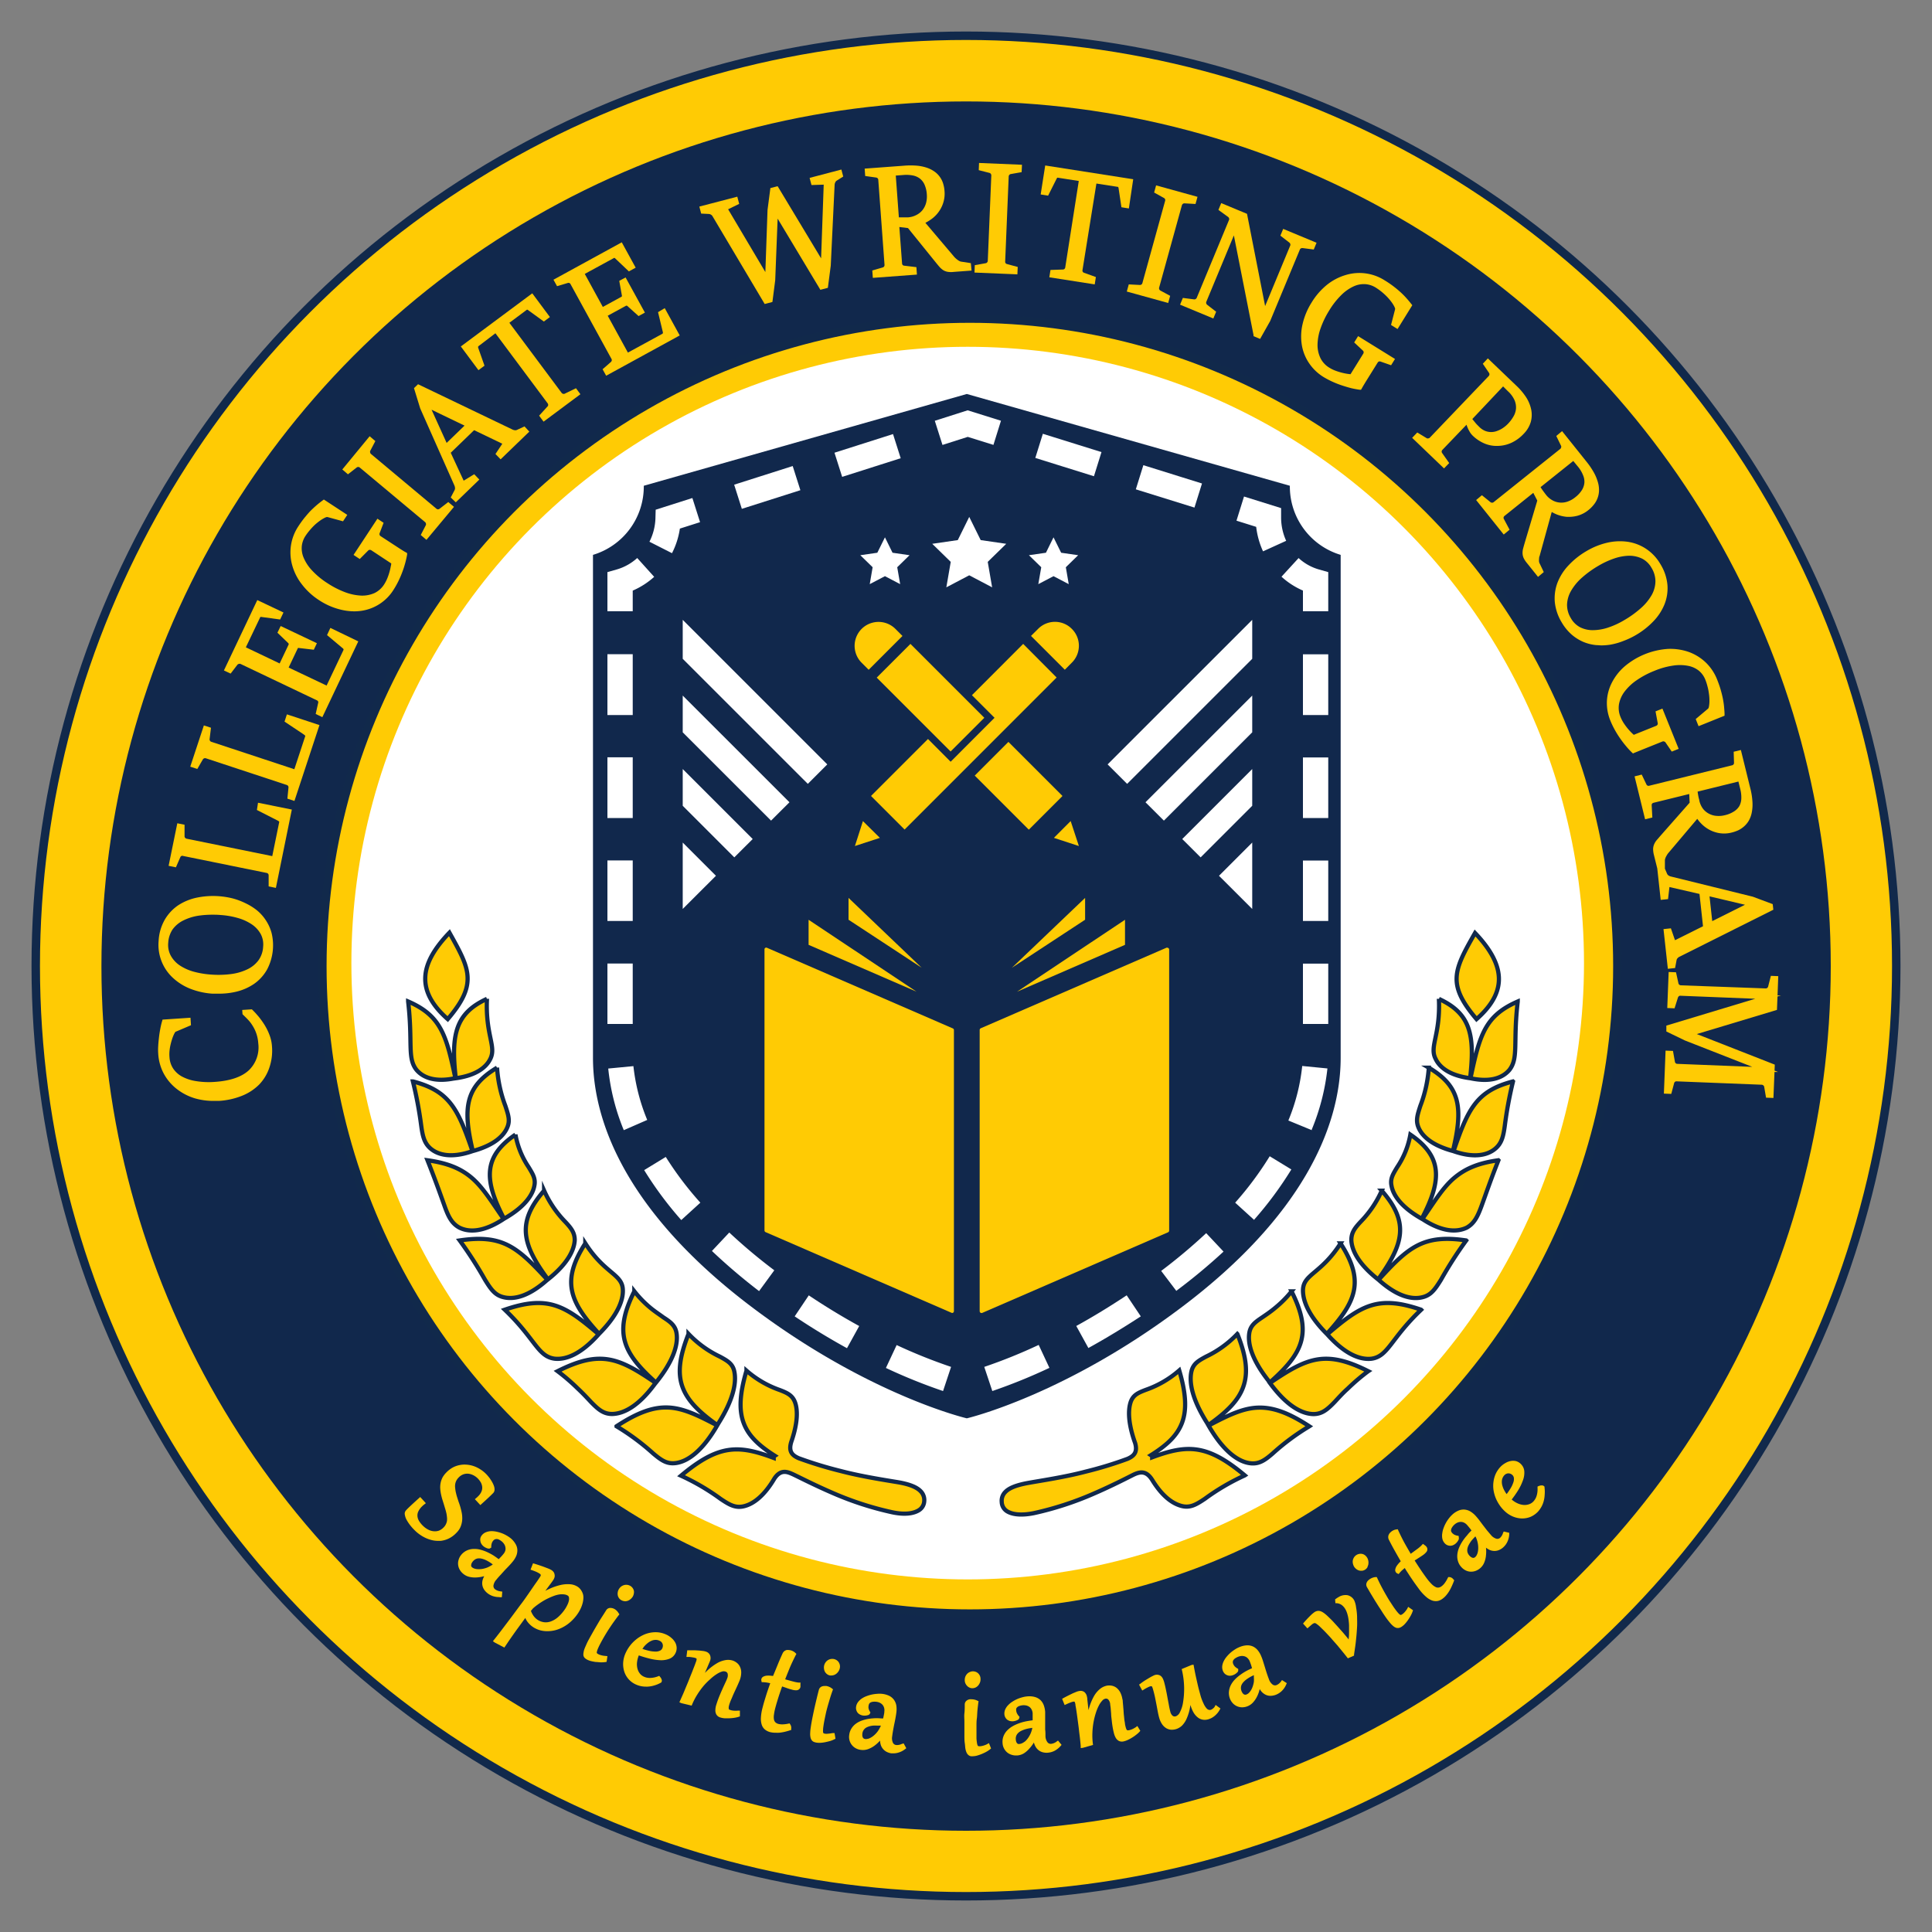 <svg xmlns="http://www.w3.org/2000/svg" viewBox="0 0 400 400"><rect x="0" y="0" width="400" height="400" fill="#808080" stroke="none"/><g id="Layer_1" data-name="Layer 1"><circle cx="200" cy="200" r="192.6" fill="#ffcb04" stroke="#11294b" stroke-miterlimit="10" stroke-width="1.75"></circle><circle cx="200.02" cy="200.02" r="179.02" fill="#11284c"></circle><path d="M55.81,214.32a11.86,11.86,0,0,0-1-2.06,16.74,16.74,0,0,0-1.25-1.76c-.44-.52-.87-1-1.27-1.39l-.14-.14-2,.13.06.88.12.12c.3.29.63.61,1,1a7.13,7.13,0,0,1,.94,1.22A7.64,7.64,0,0,1,53.47,216a6.57,6.57,0,0,1-1.95,5.59c-1.49,1.38-3.85,2.18-7,2.4a16.43,16.43,0,0,1-4.07-.18,8.88,8.88,0,0,1-2.91-1,5.2,5.2,0,0,1-1.76-1.69,4.83,4.83,0,0,1-.69-2.25,7.28,7.28,0,0,1,0-1.23,9.66,9.66,0,0,1,.21-1.31c.1-.44.22-.86.35-1.26a8.21,8.21,0,0,1,.44-1.07,2.63,2.63,0,0,1,.2-.33.58.58,0,0,1,.25-.13l3-1.28-.1-1.55-5.79.39-.08.29a14.92,14.92,0,0,0-.36,1.49c-.11.57-.21,1.16-.28,1.77s-.14,1.23-.17,1.84a12,12,0,0,0,0,1.7,10,10,0,0,0,1.14,4.08,10.11,10.11,0,0,0,2.66,3.16,11.43,11.43,0,0,0,3.9,2,13.7,13.7,0,0,0,3.75.5l1.08,0a15.24,15.24,0,0,0,4.81-1.06,10.5,10.5,0,0,0,3.57-2.34A9.27,9.27,0,0,0,55.78,221a10.8,10.8,0,0,0,.53-4.35A7.89,7.89,0,0,0,55.81,214.32Z" fill="#ffcb04"></path><path d="M55.05,190.55a9.07,9.07,0,0,0-1.87-2.09A11.84,11.84,0,0,0,50.82,187a14.13,14.13,0,0,0-2.67-1,17,17,0,0,0-2.81-.45,16.65,16.65,0,0,0-4.55.29,11.25,11.25,0,0,0-3.88,1.58,9.16,9.16,0,0,0-2.8,3,9.83,9.83,0,0,0-1.27,4.4,9.29,9.29,0,0,0,3,7.67,11.48,11.48,0,0,0,3.61,2.24,15.36,15.36,0,0,0,4.53,1c.44,0,.87,0,1.3,0a15.36,15.36,0,0,0,3.46-.37,11.15,11.15,0,0,0,3.89-1.68,9,9,0,0,0,2.69-3,10.76,10.76,0,0,0,.92-7.47A9,9,0,0,0,55.05,190.55ZM54.48,196a5.29,5.29,0,0,1-.95,2.8,6.12,6.12,0,0,1-2.26,1.86,10.92,10.92,0,0,1-3.37,1,20.33,20.33,0,0,1-4.24.11,18.3,18.3,0,0,1-3.54-.59,10.2,10.2,0,0,1-2.87-1.28,5.85,5.85,0,0,1-1.87-2,4.67,4.67,0,0,1-.55-2.7,5.55,5.55,0,0,1,.92-2.8A6.05,6.05,0,0,1,38,190.55a10.63,10.63,0,0,1,3.35-1,19.62,19.62,0,0,1,2.61-.17c.54,0,1.1,0,1.67.06a16.88,16.88,0,0,1,3.71.65,10,10,0,0,1,2.88,1.35,5.79,5.79,0,0,1,1.79,2A4.61,4.61,0,0,1,54.48,196Z" fill="#ffcb04"></path><path d="M53.19,167.7l4.16,2.12.22.11.18.13.07.09-1.45,7.1-17.72-3.6a.59.59,0,0,1-.32-.19.46.46,0,0,1-.12-.29v-2.42l-1.5-.3-1.8,8.81,1.51.31.92-2.11a.45.45,0,0,1,.23-.24.49.49,0,0,1,.36,0l17.27,3.51a.53.53,0,0,1,.3.17.48.48,0,0,1,.12.3l0,2.32,1.5.31,3.3-16.22-7-1.41Z" fill="#ffcb04"></path><path d="M58.91,149.4,62.8,152l.2.14.16.14a.19.19,0,0,1,.05.1l-2.27,6.88-17.17-5.67a.5.5,0,0,1-.29-.22.44.44,0,0,1-.09-.3l.29-2.4-1.47-.48-2.82,8.54,1.46.48,1.16-2a.57.57,0,0,1,.27-.21.5.5,0,0,1,.36,0l16.73,5.52a.54.54,0,0,1,.28.21.5.5,0,0,1,.08.3l-.23,2.32,1.46.48,5.18-15.71L59.4,147.9Z" fill="#ffcb04"></path><path d="M67.71,131.49,71,134.25a.32.32,0,0,1,.13.29l-3.51,7.4-7.86-3.73,1.87-3.94c0-.08.07-.1.06-.1a.65.65,0,0,1,.28,0l3,.35.64-1.35-7.5-3.56L57.44,131l2.2,2.11a.56.56,0,0,1,.13.18.38.38,0,0,1,0,.13l-1.87,3.94-7-3.34,3-6.28a.59.59,0,0,1,.27,0l3.83.52.69-1.45-5.42-2.57-6.91,14.57,1.39.65,1.4-1.83a.54.54,0,0,1,.29-.17.52.52,0,0,1,.36,0L65.62,145a.49.49,0,0,1,.25.24.45.45,0,0,1,0,.31l-.51,2.27,1.38.66,7.44-15.69L68.4,130Z" fill="#ffcb04"></path><path d="M82.74,113.57,78.8,111a.46.46,0,0,1-.21-.27.51.51,0,0,1,0-.32l.83-2.17-1.28-.85-4.94,7.5,1.28.85,1.77-1.78a.43.43,0,0,1,.28-.12.58.58,0,0,1,.35.09L81,116.65q0,.24-.09.57a11.52,11.52,0,0,1-.27,1.19,11.85,11.85,0,0,1-.46,1.34,7.78,7.78,0,0,1-.65,1.25,4.91,4.91,0,0,1-2,1.79,6.21,6.21,0,0,1-2.79.52,10.86,10.86,0,0,1-3.35-.72,18.52,18.52,0,0,1-3.66-1.89,16.21,16.21,0,0,1-3.14-2.61,8.84,8.84,0,0,1-1.71-2.59,5,5,0,0,1-.4-2.4,4.73,4.73,0,0,1,.77-2.15,11.77,11.77,0,0,1,.89-1.18,13.18,13.18,0,0,1,1-1.07,12.25,12.25,0,0,1,1.08-.88,7.68,7.68,0,0,1,1-.61,2.87,2.87,0,0,1,.37-.15.54.54,0,0,1,.25,0l3.18.87.88-1.33-4.85-3.18-.24.18c-.35.26-.73.55-1.12.88s-.81.71-1.24,1.13-.86.93-1.31,1.47a21.37,21.37,0,0,0-1.38,1.9A9.78,9.78,0,0,0,60.49,117a11.27,11.27,0,0,0,1.94,3.89A14,14,0,0,0,66,124.22a14.17,14.17,0,0,0,4.55,2,12.06,12.06,0,0,0,2.8.35,10.59,10.59,0,0,0,1.5-.11,9.44,9.44,0,0,0,6.53-4.2,18.52,18.52,0,0,0,1.06-1.85,20.3,20.3,0,0,0,.84-1.94c.25-.65.45-1.3.62-1.91a17.8,17.8,0,0,0,.39-1.76l0-.29-.25-.15C83.74,114.21,83.29,113.92,82.74,113.57Z" fill="#ffcb04"></path><path d="M91,105.34a.52.52,0,0,1-.33.11.46.46,0,0,1-.32-.13L76.82,94a.47.47,0,0,1-.18-.3.59.59,0,0,1,0-.33l1.07-2.05-1.18-1L70.87,97.2l1.17,1,1.82-1.42a.55.55,0,0,1,.32-.1.51.51,0,0,1,.33.14L88,108.09a.48.48,0,0,1,.18.29.56.56,0,0,1,0,.32l-1.07,2.07,1.18,1,5.7-6.83-1.18-1Z" fill="#ffcb04"></path><path d="M107.05,89a.79.79,0,0,1-.41.08,1.6,1.6,0,0,1-.5-.13l-19.59-9.4-.84.81L87,84.56l7.1,16a1.72,1.72,0,0,1,.11.51.84.84,0,0,1-.09.4L93.32,103,94.37,104l4.87-4.71-1.06-1.11L96,99.52l-2.68-5.78,4.84-4.68L104,91.87,102.58,94l1.07,1.1,5.94-5.74-1-1.08ZM92.47,91.7l-3.12-6.87,6.83,3.29Z" fill="#ffcb04"></path><path d="M116.88,81.53a.49.49,0,0,1-.32,0,.55.55,0,0,1-.29-.2L105.46,66.83l3.66-2.73a.6.6,0,0,1,.25.13l3.23,2.34,1.25-.93-3.65-4.91-14.79,11,3.65,4.91,1.25-.93L99,72a.69.69,0,0,1,0-.26s0,0,.09-.09L102.57,69,113.38,83.5a.5.5,0,0,1,.11.34.37.37,0,0,1-.1.28l-1.77,1.94.92,1.24,7.63-5.68-.92-1.24Z" fill="#ffcb04"></path><path d="M136.24,64.63l1,4.15a.34.34,0,0,1-.07.31L130,73l-4.18-7.63,3.83-2.09.11,0a.51.51,0,0,1,.23.16l2.22,2,1.31-.72-4-7.28-1.31.71.54,3a.57.57,0,0,1,0,.22.4.4,0,0,1-.12.09l-3.82,2.09-3.74-6.84,6.11-3.33a.58.58,0,0,1,.22.15l2.8,2.66,1.41-.77-2.88-5.25-14.14,7.74.74,1.34,2.21-.66a.47.47,0,0,1,.33,0,.48.48,0,0,1,.26.25l8.46,15.45a.48.48,0,0,1,.07.34.62.62,0,0,1-.15.29l-1.75,1.53.74,1.34,15.23-8.34-3.1-5.65Z" fill="#ffcb04"></path><path d="M167.62,36.83l.39,1.48,2.53-.08L170,53.49,161,38.55l-1.5.39-.59,4.52-.45,12.87-7.71-13,2.29-1.12-.39-1.49-7.86,2.05.38,1.45,1.59.08a.91.91,0,0,1,.43.14.87.87,0,0,1,.32.31l10.81,18.19,1.6-.42.58-4.51L161,45.26,169.85,60l1.55-.41L172,55l.8-16.76a1.29,1.29,0,0,1,.15-.51.78.78,0,0,1,.28-.33l1.35-.85-.38-1.45Z" fill="#ffcb04"></path><path d="M198.94,54.16a1.41,1.41,0,0,1-.3-.11,2.84,2.84,0,0,1-.39-.25,4.12,4.12,0,0,1-.4-.33,3.44,3.44,0,0,1-.33-.34l-5.93-7a7.9,7.9,0,0,0,1-.59,6.63,6.63,0,0,0,1.55-1.41,6.53,6.53,0,0,0,1.1-2,6.23,6.23,0,0,0,.31-2.6,6.45,6.45,0,0,0-.24-1.37,4.65,4.65,0,0,0-.6-1.35,4.73,4.73,0,0,0-1.05-1.15,6.07,6.07,0,0,0-1.58-.87,9,9,0,0,0-2.15-.48,16.16,16.16,0,0,0-2.81,0l-8.1.6.11,1.53,2.28.32a.52.52,0,0,1,.3.16.5.5,0,0,1,.13.33l1.29,17.58a.53.53,0,0,1-.08.33.52.52,0,0,1-.25.2L180.6,56l.11,1.53,9.13-.68-.11-1.54L187.14,55a.53.53,0,0,1-.27-.16.56.56,0,0,1-.11-.33L186.2,47l1.79.22,5.82,7.2c.27.33.51.62.72.86a3.76,3.76,0,0,0,.75.65,2.63,2.63,0,0,0,1,.36,4.93,4.93,0,0,0,1.24,0l3.63-.27L201,54.48ZM191,43.49a3.85,3.85,0,0,1-1.23,1A4.37,4.37,0,0,1,188,45l-.53,0-.66,0h-.71l-.64-8.65,1.59-.12a7.11,7.11,0,0,1,2,.11,3.48,3.48,0,0,1,1.44.66,3.37,3.37,0,0,1,.94,1.26,6,6,0,0,1,.46,2,5.32,5.32,0,0,1-.14,1.7A4.12,4.12,0,0,1,191,43.49Z" fill="#ffcb04"></path><path d="M202.64,35.23l2.23.57a.48.48,0,0,1,.27.2.53.53,0,0,1,.1.34L204.51,54a.51.51,0,0,1-.13.32.5.5,0,0,1-.27.17l-2.29.41-.06,1.53,8.88.37.07-1.53-2.22-.6a.46.46,0,0,1-.29-.19.46.46,0,0,1-.09-.33l.73-17.61a.57.57,0,0,1,.13-.33.5.5,0,0,1,.28-.17l2.27-.4.07-1.53-8.89-.37Z" fill="#ffcb04"></path><path d="M234.62,37.11,216.4,34.26l-.94,6,1.54.25L218.76,37a1,1,0,0,1,.15-.21H219l4.35.68-2.8,17.88a.49.49,0,0,1-.16.32.46.46,0,0,1-.27.13l-2.63.09-.24,1.52,9.4,1.47.24-1.52-2.47-.89a.46.46,0,0,1-.25-.21.46.46,0,0,1-.05-.35L227,38l4.5.7a.85.85,0,0,1,.09.27l.59,3.94,1.54.25Z" fill="#ffcb04"></path><path d="M240,59.85a.51.51,0,0,1,0-.35l4.7-17a.55.55,0,0,1,.2-.29.51.51,0,0,1,.31-.11h0l2.31.13.41-1.48-8.57-2.37-.41,1.48L241,41a.54.54,0,0,1,.22.25.55.55,0,0,1,0,.36l-4.7,17a.55.55,0,0,1-.19.29.63.63,0,0,1-.31.1l-2.32-.12-.41,1.48,8.57,2.37.41-1.48-2-1.08A.51.51,0,0,1,240,59.85Z" fill="#ffcb04"></path><path d="M272,51.66l.58-1.4-6.91-2.87-.58,1.4,1.85,1.43a.49.49,0,0,1,.19.28.42.42,0,0,1,0,.34l-5.2,12.53-3.75-19.1-5.34-2.22-.58,1.41,2,1.45a.52.52,0,0,1,.2.28.44.44,0,0,1,0,.34l-6.69,16.13a.51.51,0,0,1-.23.25.44.44,0,0,1-.33.07l-2.31-.3-.58,1.4,6.89,2.86.58-1.4-1.85-1.43a.53.53,0,0,1-.19-.27.5.5,0,0,1,0-.35l5.71-13.75,4.07,20.63,0,.23,1.36.57,2.09-3.71,6.14-14.78a.46.46,0,0,1,.22-.25.63.63,0,0,1,.35-.07Z" fill="#ffcb04"></path><path d="M288,67.28l1.35.84,3.05-4.93-.19-.24c-.27-.34-.57-.71-.91-1.09a16.27,16.27,0,0,0-1.17-1.21c-.44-.41-.94-.84-1.5-1.27a20.36,20.36,0,0,0-1.94-1.33,9.74,9.74,0,0,0-8.08-1.11,11.27,11.27,0,0,0-3.84,2,14.07,14.07,0,0,0-3.19,3.65,14.44,14.44,0,0,0-1.92,4.62,11.16,11.16,0,0,0-.12,4.29,9.42,9.42,0,0,0,1.49,3.69A9.76,9.76,0,0,0,273.93,78a17.81,17.81,0,0,0,1.88,1,19.27,19.27,0,0,0,2,.79q1,.33,1.92.57a17.37,17.37,0,0,0,1.77.33l.29,0,.15-.26c.19-.35.46-.8.8-1.36l2.49-4a.49.49,0,0,1,.27-.22.48.48,0,0,1,.31,0l2.2.77.81-1.3-7.64-4.73-.81,1.31,1.83,1.71a.52.52,0,0,1,.13.28.58.58,0,0,1-.09.35l-2.63,4.24-.57-.07a10.9,10.9,0,0,1-1.19-.24,12.27,12.27,0,0,1-1.35-.42,6.81,6.81,0,0,1-1.27-.62,4.82,4.82,0,0,1-1.85-2,6.26,6.26,0,0,1-.6-2.77,10.71,10.71,0,0,1,.63-3.37,18.44,18.44,0,0,1,1.79-3.71,16.23,16.23,0,0,1,2.52-3.21,8.87,8.87,0,0,1,2.54-1.78,5,5,0,0,1,2.39-.46,4.69,4.69,0,0,1,2.18.71,13.06,13.06,0,0,1,1.19.85,13.3,13.3,0,0,1,1.1,1,11.12,11.12,0,0,1,.91,1.06,6.9,6.9,0,0,1,.64,1,3.89,3.89,0,0,1,.16.38.48.48,0,0,1,0,.24Z" fill="#ffcb04"></path><path d="M310.13,92.32a7.05,7.05,0,0,0,2.76-.63,8.17,8.17,0,0,0,2.55-1.85,5.87,5.87,0,0,0,1.5-2.51,5.53,5.53,0,0,0,.06-2.62,7.54,7.54,0,0,0-1.09-2.55,13.17,13.17,0,0,0-2-2.34l-5.87-5.62L307,75.31l1.3,1.91a.52.52,0,0,1,.07.33.54.54,0,0,1-.16.32L296.05,90.59a.43.43,0,0,1-.3.16.49.49,0,0,1-.32,0l-2-1.21-1.06,1.11,6.6,6.33,1.07-1.11-1.48-2.1a.53.53,0,0,1-.08-.31.54.54,0,0,1,.16-.33l5-5.21,0,.06a7.55,7.55,0,0,0,.33.83,7.85,7.85,0,0,0,.42.76,3.76,3.76,0,0,0,.53.64,8,8,0,0,0,2.45,1.62A6.45,6.45,0,0,0,310.13,92.32ZM311.2,80l1,1a5.67,5.67,0,0,1,1.38,1.88,3.78,3.78,0,0,1,.29,1.74,3.92,3.92,0,0,1-.53,1.62,8,8,0,0,1-1.17,1.54,6.78,6.78,0,0,1-.58.52,6,6,0,0,1-.83.56,5.58,5.58,0,0,1-1,.43,3.45,3.45,0,0,1-1.1.16,3.4,3.4,0,0,1-1.18-.24,3.71,3.71,0,0,1-1.19-.8l-.48-.48c-.16-.17-.31-.34-.45-.52s-.29-.34-.42-.51l-.11-.15Z" fill="#ffcb04"></path><path d="M318.83,114.86l2.44-8.86a8.73,8.73,0,0,0,1.06.52,7.42,7.42,0,0,0,2,.48,7.17,7.17,0,0,0,2.27-.22,6.2,6.2,0,0,0,2.32-1.22,6.54,6.54,0,0,0,1-1,4.83,4.83,0,0,0,1.13-2.78,5.7,5.7,0,0,0-.18-1.79,9.47,9.47,0,0,0-.82-2.06,15.89,15.89,0,0,0-1.57-2.33l-5.07-6.34-1.2,1,1,2.06a.5.5,0,0,1,0,.34.52.52,0,0,1-.2.3l-13.76,11a.49.49,0,0,1-.32.12h0a.52.52,0,0,1-.31-.09l-1.81-1.46-1.19,1,5.71,7.14,1.21-1-1.22-2.3a.48.48,0,0,1,0-.31.56.56,0,0,1,.22-.28l5.91-4.74.83,1.6-2.64,8.87c-.12.42-.22.77-.3,1.08a3.42,3.42,0,0,0-.11,1,2.59,2.59,0,0,0,.25,1,5.09,5.09,0,0,0,.67,1l2.28,2.85,1.19-1-.9-1.88a1.16,1.16,0,0,1-.08-.31,2.43,2.43,0,0,1,0-.47,4.8,4.8,0,0,1,.05-.52C318.76,115.15,318.8,115,318.83,114.86Zm7.93-18.17a6.59,6.59,0,0,1,1,1.71,3.37,3.37,0,0,1,.27,1.56,3.44,3.44,0,0,1-.51,1.5,5.78,5.78,0,0,1-1.39,1.5,5.22,5.22,0,0,1-1.48.85,3.92,3.92,0,0,1-1.57.25,3.75,3.75,0,0,1-1.56-.42,4.34,4.34,0,0,1-1.46-1.23l-.32-.42-.39-.53c-.13-.19-.25-.37-.35-.54l-.05-.06,6.78-5.42Z" fill="#ffcb04"></path><path d="M336.14,132.69a15.92,15.92,0,0,0,2.57-1.22,16.25,16.25,0,0,0,3.58-2.81,11,11,0,0,0,2.31-3.5,9,9,0,0,0,.63-4,9.82,9.82,0,0,0-1.44-4.33,9.51,9.51,0,0,0-3-3.21,9.37,9.37,0,0,0-3.81-1.45,11.61,11.61,0,0,0-4.25.2,15.07,15.07,0,0,0-4.29,1.74,16.39,16.39,0,0,0-3.75,3,11,11,0,0,0-2.25,3.58,9.19,9.19,0,0,0-.53,4,10.07,10.07,0,0,0,1.42,4.16,10.25,10.25,0,0,0,2.05,2.52,9.35,9.35,0,0,0,2.46,1.54,9.18,9.18,0,0,0,2.72.66c.34,0,.67.05,1,.05a11.89,11.89,0,0,0,1.79-.14A13.43,13.43,0,0,0,336.14,132.69Zm3.62-6.81a21,21,0,0,1-3.47,2.51,16.82,16.82,0,0,1-3.43,1.57,10.22,10.22,0,0,1-3.14.51,5.81,5.81,0,0,1-2.59-.61,4.75,4.75,0,0,1-1.89-1.86,5.25,5.25,0,0,1-.8-2.84,6.14,6.14,0,0,1,.82-2.81,11,11,0,0,1,2.23-2.72,21.17,21.17,0,0,1,3.43-2.48,17.27,17.27,0,0,1,3.25-1.51,10.22,10.22,0,0,1,3.09-.58,6.07,6.07,0,0,1,2.66.57,4.67,4.67,0,0,1,2,1.92,5.38,5.38,0,0,1,.82,2.83,6,6,0,0,1-.76,2.79A10.66,10.66,0,0,1,339.76,125.88Z" fill="#ffcb04"></path><path d="M339.82,155.28l4.38-1.76a.45.45,0,0,1,.34,0,.47.47,0,0,1,.27.17l1.31,1.92,1.43-.57-3.36-8.33-1.43.57.46,2.47a.42.42,0,0,1-.06.3.54.54,0,0,1-.28.23l-4.63,1.86-.41-.39c-.27-.26-.54-.56-.83-.9a14.08,14.08,0,0,1-.84-1.14,7.85,7.85,0,0,1-.65-1.25,4.81,4.81,0,0,1-.32-2.7,6.15,6.15,0,0,1,1.16-2.58,10.7,10.7,0,0,1,2.5-2.35,18.08,18.08,0,0,1,3.64-1.93,16,16,0,0,1,3.93-1.1,9.05,9.05,0,0,1,3.1.06,5.13,5.13,0,0,1,2.2,1,4.66,4.66,0,0,1,1.34,1.86,10.94,10.94,0,0,1,.45,1.4,10.47,10.47,0,0,1,.29,1.46,9.51,9.51,0,0,1,.11,1.39,6.2,6.2,0,0,1-.08,1.18,2.15,2.15,0,0,1-.09.4.44.44,0,0,1-.15.2l-2.52,2.12.59,1.48,5.38-2.17v-.31c0-.43-.05-.91-.09-1.42s-.12-1.06-.23-1.66-.27-1.23-.46-1.91-.46-1.44-.77-2.22a10,10,0,0,0-2.36-3.52,10.07,10.07,0,0,0-3.5-2.16,11.64,11.64,0,0,0-4.31-.63,15.45,15.45,0,0,0-9,3.65,11.18,11.18,0,0,0-2.64,3.4,9.33,9.33,0,0,0-1,3.85,9.58,9.58,0,0,0,.7,3.9,17.83,17.83,0,0,0,.92,1.93,20.22,20.22,0,0,0,1.12,1.8c.39.56.8,1.1,1.22,1.59a14.52,14.52,0,0,0,1.22,1.32l.22.21.27-.13C338.73,155.73,339.21,155.53,339.82,155.28Z" fill="#ffcb04"></path><path d="M345.94,192.2l-1.53.16.9,8.22,1.5-.16.31-1.66a.79.79,0,0,1,.19-.36,1.24,1.24,0,0,1,.41-.32l19.43-9.73-.13-1.16-4.12-1.54-17-4.19a1.44,1.44,0,0,1-.47-.22.8.8,0,0,1-.27-.32l-.46-1.07,0-1.74a1,1,0,0,1,.06-.32,2.56,2.56,0,0,1,.17-.43c.08-.15.17-.3.26-.45a3.14,3.14,0,0,1,.29-.38l5.92-7a7.51,7.51,0,0,0,.75.91,6.84,6.84,0,0,0,1.65,1.29,6.67,6.67,0,0,0,2.16.76,6.32,6.32,0,0,0,2.61-.13,8,8,0,0,0,1.32-.46,5.22,5.22,0,0,0,1.22-.82,4.78,4.78,0,0,0,1-1.24,5.49,5.49,0,0,0,.59-1.7,8.49,8.49,0,0,0,.12-2.2,14.37,14.37,0,0,0-.45-2.78l-1.94-7.88-1.49.36.07,2.31a.48.48,0,0,1-.11.32.51.51,0,0,1-.31.18l-17.1,4.22a.52.52,0,0,1-.35,0,.5.5,0,0,1-.24-.21l-1-2.09-1.48.37,2.18,8.89,1.5-.37-.14-2.6a.47.47,0,0,1,.11-.29.57.57,0,0,1,.31-.17l7.36-1.81.08,1.8-6.12,6.94-.73.85a3.43,3.43,0,0,0-.51.85,2.6,2.6,0,0,0-.2,1,5.28,5.28,0,0,0,.18,1.24l.68,2.73.71,6.51,1.52-.16.29-2.5,6.22,1.43.73,6.69-5.8,2.89Zm8-6.62,7.34,1.74-6.78,3.39Zm-2.45-21.69,8.43-2.08.38,1.55a6.85,6.85,0,0,1,.22,2,3.54,3.54,0,0,1-.41,1.53A3.39,3.39,0,0,1,359,168a5.81,5.81,0,0,1-1.89.78,5.18,5.18,0,0,1-1.7.14,3.91,3.91,0,0,1-1.53-.42,3.84,3.84,0,0,1-1.25-1,4.4,4.4,0,0,1-.8-1.73c0-.14-.07-.31-.12-.52s-.09-.42-.13-.64-.07-.44-.1-.63A.19.19,0,0,0,351.47,163.89Z" fill="#ffcb04"></path><path d="M367.45,220.42l-16.15-6.33,16.6-5,.11-2.78.73-.21-.72,0,.15-4-1.53-.06-.57,2.23a.51.51,0,0,1-.2.28.49.49,0,0,1-.34.09L348,204a.51.51,0,0,1-.32-.13.45.45,0,0,1-.18-.29L347,201.3l-1.52-.06-.29,7.46,1.51.06.7-2.23a.61.61,0,0,1,.2-.28.43.43,0,0,1,.33-.09l15.48.62L345,212.34l0,1.22,3.85,1.86,13.94,5.46-15.51-.62a.46.46,0,0,1-.33-.12.5.5,0,0,1-.17-.27l-.41-2.29-1.53-.06-.35,8.9,1.53.06.59-2.23a.47.47,0,0,1,.19-.27.39.39,0,0,1,.33-.1l17.61.7a.58.58,0,0,1,.51.39l.39,2.29,1.53.06.22-5.38.73,0-.72-.28Z" fill="#ffcb04"></path><circle cx="200.8" cy="200.02" r="134.06" fill="#ffcb04" stroke="#11294b" stroke-miterlimit="10" stroke-width="1.75"></circle><circle cx="200.35" cy="199.4" r="127.6" fill="#fff"></circle><path d="M267.05,100.57l-66.88-19-66.88,19a14.77,14.77,0,0,1-10.52,14.31V219c0,14.58,8.31,33,32.68,51.46s44.72,23.19,44.72,23.19h0s20.35-4.75,44.72-23.19,32.68-36.88,32.68-51.46V114.88A14.77,14.77,0,0,1,267.05,100.57Z" fill="#11284c"></path><path d="M211.84,133.31l-10.61,10.62,4.68,4.68-9.09,9.1L192.13,153l-11.77,11.77,0,.05,6.93,6.93h0l31.47-31.48Zm10.08-3.1a4.91,4.91,0,0,0-7,0l-1.46,1.45,7,7,1.45-1.46A4.92,4.92,0,0,0,221.92,130.21ZM178.66,170,177,175.16l5.17-1.69Z" fill="#ffcb04"></path><rect x="187.72" y="133.63" width="9.87" height="21.63" transform="translate(-45.71 178.54) rotate(-45)" fill="#ffcb04"></rect><path d="M185.39,130.21a4.93,4.93,0,1,0-7,7l1.46,1.46,7-7Z" fill="#ffcb04"></path><polygon points="219.97 164.79 208.78 153.6 201.81 160.58 213 171.77 213.01 171.77 219.94 164.84 219.97 164.79" fill="#ffcb04"></polygon><polygon points="221.67 169.99 218.2 173.47 223.37 175.16 221.67 169.99" fill="#ffcb04"></polygon><polygon points="200.67 107.02 203.04 111.82 208.33 112.59 204.5 116.33 205.41 121.6 200.67 119.11 195.93 121.6 196.84 116.33 193.01 112.59 198.3 111.82 200.67 107.02" fill="#fff"></polygon><polygon points="218.12 111.25 219.7 114.44 223.22 114.95 220.67 117.44 221.27 120.94 218.12 119.29 214.97 120.94 215.58 117.44 213.03 114.95 216.55 114.44 218.12 111.25" fill="#fff"></polygon><polygon points="183.22 111.25 184.79 114.44 188.31 114.95 185.76 117.44 186.37 120.94 183.22 119.29 180.07 120.94 180.67 117.44 178.12 114.95 181.64 114.44 183.22 111.25" fill="#fff"></polygon><polygon points="259.26 144.01 237.16 166.1 240.97 169.9 259.26 151.62 259.26 144.01" fill="#fff"></polygon><polygon points="259.26 128.33 229.32 158.26 233.36 162.29 259.26 136.4 259.26 128.33" fill="#fff"></polygon><polygon points="259.26 159.22 244.77 173.71 248.58 177.51 259.26 166.83 259.26 159.22" fill="#fff"></polygon><polygon points="259.26 174.44 252.38 181.32 259.26 188.19 259.26 174.44" fill="#fff"></polygon><polygon points="141.35 144.01 163.45 166.1 159.64 169.9 141.35 151.62 141.35 144.01" fill="#fff"></polygon><polygon points="141.35 128.33 171.28 158.26 167.25 162.29 141.35 136.4 141.35 128.33" fill="#fff"></polygon><polygon points="141.35 159.22 155.84 173.71 152.03 177.51 141.35 166.83 141.35 159.22" fill="#fff"></polygon><polygon points="141.35 174.44 148.23 181.32 141.35 188.19 141.35 174.44" fill="#fff"></polygon><path d="M261.5,114.15a16.75,16.75,0,0,1-1.42-5.07L256,107.8l1.56-5,7.68,2.4v1.93a11.64,11.64,0,0,0,1.05,4.84Z" fill="#fff"></path><path d="M153.59,105.35l-1.59-5,12.12-3.86,1.59,5Zm93.71-.26-12.14-3.78,1.56-5,12.14,3.79Zm-72.94-6.36-1.59-5,12.12-3.86,1.59,5Zm52.13-.13-12.14-3.79,1.56-5,12.14,3.79Zm-31.36-6.48-1.59-5,6.8-2.17,6.9,2.16-1.56,5-5.32-1.66Z" fill="#fff"></path><path d="M139.13,114.53l-4.67-2.37a11.54,11.54,0,0,0,1.24-4.78l.05-1.85,7.6-2.42,1.59,5-4.18,1.33A16.47,16.47,0,0,1,139.13,114.53Z" fill="#fff"></path><path d="M131,126.55h-5.24v-8.1l1.9-.54a10.76,10.76,0,0,0,4.27-2.38l3.51,3.9a16.24,16.24,0,0,1-4.44,2.85Z" fill="#fff"></path><path d="M205.45,288l-1.67-5a108.62,108.62,0,0,0,11.27-4.55l2.22,4.75A114.67,114.67,0,0,1,205.45,288Zm-10.2,0a113.82,113.82,0,0,1-11.83-4.78l2.22-4.74A109.53,109.53,0,0,0,196.91,283Zm30.11-8.87-2.53-4.6c3.51-1.93,7-4.07,10.44-6.35l2.92,4.36C232.64,274.85,229,277.07,225.36,279.08Zm-50,0c-3.64-2-7.29-4.22-10.83-6.59l2.92-4.35c3.41,2.28,6.92,4.42,10.44,6.35Zm68.22-11.82-3.17-4.18a115.06,115.06,0,0,0,9.32-7.82l3.59,3.82A121.38,121.38,0,0,1,243.56,267.24Zm-86.42,0A121.38,121.38,0,0,1,147.4,259l3.59-3.82a113,113,0,0,0,9.32,7.82Zm102.53-14.71L255.73,249a68.64,68.64,0,0,0,7.15-9.61l4.48,2.73A75,75,0,0,1,259.67,252.51Zm-118.64,0a74.62,74.62,0,0,1-7.68-10.34l4.47-2.73A69.23,69.23,0,0,0,145,249Zm130.55-18.61-4.86-2a40.18,40.18,0,0,0,2.87-11.29l5.22.51A45.78,45.78,0,0,1,271.58,233.87Zm-142.45,0a45.41,45.41,0,0,1-3.22-12.76l5.21-.5A40.52,40.52,0,0,0,134,231.87ZM275,212h-5.24V199.51H275Zm-144,0h-5.24V199.49H131Zm144-21.32h-5.24V178.16H275Zm-144,0h-5.24V178.14H131Zm144-21.32h-5.24V156.82H275Zm-144,0h-5.24V156.79H131Zm144-21.32h-5.24V135.47H275Zm-144,0h-5.24V135.44H131Z" fill="#fff"></path><path d="M275,126.55h-5.24v-4.28a16,16,0,0,1-4.44-2.87l3.54-3.86a10.48,10.48,0,0,0,4.24,2.37l1.9.54Z" fill="#fff"></path><path d="M292,234.91c6.63,4.52,6.6,9.35,2.36,17.42-4.27-2.41-5.92-4.91-6.26-6.81-.32-1.47.31-2.44,1.2-3.91A17.57,17.57,0,0,0,292,234.91Zm-5.93,11.6c5.7,6.49,4.62,11-.75,18.38-4.1-3.22-5.46-6.09-5.54-8.13,0-1.55.69-2.49,1.95-3.83A22.12,22.12,0,0,0,286.08,246.51Zm-18.67,20.85c4.36,8.68,2.36,12.8-4.49,18.86-3.69-4.55-4.57-7.92-4.28-10.08.21-1.67,1.2-2.39,2.76-3.43.77-.53,1.68-1.13,2.71-2A22.85,22.85,0,0,0,267.41,267.36Zm10.14-9.93c5,7.72,3.34,12-2.84,18.74-3.93-3.92-5-7.05-4.93-9.17C269.92,263.76,273.53,263.7,277.55,257.43Zm18.27-36.38c6.59,3.9,7.14,8.37,5,17.25-4.42-1.19-6.46-3.13-7.18-5-.53-1.4-.14-2.56.44-4.35A27.42,27.42,0,0,0,295.82,221.05ZM305.7,211c-2.93-3.45-4.23-6-4.12-8.63s1.6-5.33,3.81-9.2c3.07,3.21,4.77,6.23,4.93,9.09S309.11,208,305.7,211Zm-7.79-4.19c6.49,3,7.51,7.36,6.46,16.42-4.24-.56-6.32-2.25-7.14-4C295.88,216.65,298.25,214.33,297.91,206.8Zm16.32.55c-1,8.52.22,11.62-1.71,14.14-1.36,1.63-3.89,2.64-8.07,1.74C306.33,214.26,307.47,210.29,314.23,207.35Zm-20,63.81c-6.32,6-6.8,9.65-10.29,10.14-2.33.26-5.47-.91-9.15-5.05C281.76,270.27,285.28,268.09,294.22,271.16Zm16-30.94c-1.75,4.43-2.74,7.4-3.54,9.57s-1.52,3.52-3,4.36c-2.06,1-5.1.94-9.2-1.77,2.59-3.78,4.33-6.61,6.6-8.52S306,240.81,310.22,240.22Zm-6.67,16.6a80.7,80.7,0,0,0-5.23,8.15c-1.17,1.87-2,3.11-3.69,3.56-2.21.62-5.33-.07-9.22-3.57C291.62,258.18,294.68,255.51,303.55,256.82Zm-47.37,19.36c1.92,4.8,2.23,8.13,1.19,11s-3.46,5.2-7.19,7.85c-3.37-5.18-4-8.74-3.54-11,.36-1.68,1.41-2.28,3.05-3.17A22,22,0,0,0,256.18,276.18Zm57.06-52.28a83.36,83.36,0,0,0-1.7,9.17c-.29,2.15-.63,3.55-1.85,4.64-1.59,1.43-4.41,2.14-8.76.62C303.92,229.66,305.62,225.88,313.24,223.9Zm-30,60a42.19,42.19,0,0,0-4.2,3.58c-1.12,1-2,2-2.73,2.78-1.51,1.56-2.61,2.5-4.4,2.5-2.4-.05-5.53-1.69-9-6.44C270.59,281.13,274.39,279.41,283.28,283.89Zm-25.56,21.57a46.53,46.53,0,0,0-8.22,4.82c-1.84,1.23-3.12,2-5,1.45s-3.93-2.09-5.95-5.4c-1.2-1.87-2.43-1.67-3.73-1.08-.68.32-4.27,2.22-8.54,4.06a66.28,66.28,0,0,1-12.2,3.95c-2.91.58-4.6.18-5.52-.37A2.34,2.34,0,0,1,207.4,311a2.58,2.58,0,0,1,.74-2.1c.74-.78,2.14-1.41,4.81-1.89s7.5-1.19,11.79-2.32a79.84,79.84,0,0,0,8.69-2.65c1.25-.55,2.17-1.3,1.58-3.29-1.37-3.82-1.47-6.5-1-8.2s1.57-2.17,3.28-2.82a20.93,20.93,0,0,0,6.86-4c2.81,9.51.72,13.44-5.86,17.55l.26.17,0,.27C245.86,299,250,299,257.72,305.46Zm13.36-10.16a48.41,48.41,0,0,0-7.57,5.62c-1.65,1.43-2.86,2.25-4.7,2-2.42-.32-5.49-2.44-8.56-7.79,4.05-2.14,7.07-3.59,10.18-3.71S266.73,292.45,271.08,295.3Z" fill="#ffcb04" stroke="#11294b" stroke-miterlimit="10" stroke-width="0.87"></path><path d="M88.51,240.22c4.22.59,6.92,1.73,9.16,3.64s4,4.74,6.6,8.52c-4.1,2.71-7.14,2.81-9.19,1.77-1.51-.84-2.22-2.18-3-4.36S90.26,244.65,88.51,240.22Zm6.67,16.6c8.87-1.31,11.93,1.36,18.15,8.14-3.9,3.5-7,4.19-9.23,3.57-1.69-.45-2.52-1.69-3.68-3.56A83.1,83.1,0,0,0,95.18,256.82Zm20.27,27.07c8.89-4.48,12.7-2.76,20.29,2.42-3.43,4.76-6.56,6.39-9,6.44-1.79,0-2.89-.94-4.4-2.5-.75-.8-1.61-1.73-2.73-2.78A42.19,42.19,0,0,0,115.45,283.89Zm-10.94-12.73c8.94-3.07,12.46-.89,19.44,5.09-3.68,4.14-6.82,5.32-9.15,5.05C111.31,280.81,110.83,277.21,104.51,271.16Zm-19-47.26c7.62,2,9.32,5.76,12.31,14.43-4.35,1.52-7.17.81-8.76-.61-1.22-1.1-1.56-2.5-1.85-4.65A83.36,83.36,0,0,0,85.49,223.9ZM92.7,211c-3.41-3-4.79-5.87-4.65-8.75s1.86-5.88,5-9.15c2.16,3.87,3.67,6.56,3.76,9.24S95.63,207.56,92.7,211Zm-8.2-3.66c6.76,2.94,7.9,6.91,9.78,15.88-4.18.9-6.71-.11-8.07-1.74C84.28,219,85.49,215.87,84.5,207.35Zm16.32-.55c-.34,7.53,2,9.85.69,12.45-.83,1.72-2.91,3.41-7.15,4C93.32,214.16,94.33,209.78,100.82,206.8Zm20.36,50.63c4,6.27,7.63,6.33,7.77,9.57.12,2.11-1,5.25-4.92,9.17C117.84,269.44,116.22,265.15,121.18,257.43Zm-14.46-22.52a17.57,17.57,0,0,0,2.7,6.7c.89,1.47,1.52,2.44,1.21,3.91-.35,1.9-2,4.4-6.27,6.81C100.12,244.26,100.09,239.43,106.72,234.91Zm5.93,11.6a22.12,22.12,0,0,0,4.34,6.42c1.26,1.34,2,2.28,2,3.83-.09,2-1.45,4.91-5.54,8.13C108,257.53,107,253,112.65,246.51Zm15,48.79c4.35-2.85,7.56-4,10.66-3.88s6.12,1.57,10.18,3.71c-3.08,5.35-6.15,7.47-8.57,7.79-1.84.25-3-.57-4.7-2A48.41,48.41,0,0,0,127.65,295.3Zm-24.74-74.25a27.42,27.42,0,0,0,1.72,7.92c.58,1.79,1,2.95.44,4.35-.72,1.85-2.76,3.79-7.18,5C95.77,229.42,96.32,225,102.91,221.05Zm28.42,46.31a22.35,22.35,0,0,0,3.29,3.39c1,.83,1.95,1.43,2.71,2,1.56,1,2.55,1.76,2.76,3.43.29,2.16-.59,5.53-4.28,10.08C129,280.16,127,276,131.33,267.36Zm23.22,16.43a20.93,20.93,0,0,0,6.86,4c1.71.65,2.78,1.17,3.28,2.82s.41,4.23-.85,7.88c-.68,2.1.26,2.87,1.53,3.43a84,84,0,0,0,8.69,2.65c4.28,1.12,9.09,1.86,11.75,2.3s4.06,1.11,4.8,1.88a2.6,2.6,0,0,1,.74,2.1,2.34,2.34,0,0,1-1.16,1.87c-.92.55-2.61,1-5.51.38a66,66,0,0,1-12.17-3.94c-4.26-1.83-7.86-3.73-8.53-4-1.27-.58-2.47-.78-3.64.95-2.07,3.51-4.22,5.17-6.12,5.7s-3.15-.22-5-1.45a46.53,46.53,0,0,0-8.22-4.82c7.78-6.52,11.87-6.42,19.19-3.68l0-.3.23-.15C153.82,297.22,151.74,293.29,154.55,283.79Zm-12-7.61a21.89,21.89,0,0,0,6.5,4.71c1.63.89,2.69,1.49,3,3.17.43,2.22-.17,5.78-3.54,11-3.73-2.65-6.14-5-7.19-7.85S140.63,281,142.55,276.18Z" fill="#ffcb04" stroke="#11294b" stroke-miterlimit="10" stroke-width="0.87"></path><path d="M95.62,315.22a4.5,4.5,0,0,0,.08-1.1,6,6,0,0,0-.14-1.1q-.11-.52-.27-1.08c-.11-.35-.22-.7-.34-1l-.32-1c-.1-.32-.18-.64-.25-.95a7.13,7.13,0,0,1-.14-.89,3.05,3.05,0,0,1,0-.8,2.53,2.53,0,0,1,.24-.75,2.81,2.81,0,0,1,.51-.68,2.56,2.56,0,0,1,.88-.6,2.5,2.5,0,0,1,1-.16,2.89,2.89,0,0,1,1,.26,3.48,3.48,0,0,1,1,.68,4,4,0,0,1,.71.93,2.5,2.5,0,0,1,.26.93,2,2,0,0,1-.17.92,2.89,2.89,0,0,1-.66.94,3.47,3.47,0,0,1-.34.32l-.35.3,1.13,1.22.32-.29.76-.69.67-.62.53-.51.39-.39a1,1,0,0,0,.27-.67,2.09,2.09,0,0,0-.09-.68,4.35,4.35,0,0,0-.29-.7,6.25,6.25,0,0,0-.41-.69,5.49,5.49,0,0,0-.49-.67,6.66,6.66,0,0,0-1.73-1.53,6.34,6.34,0,0,0-1.37-.65,5.83,5.83,0,0,0-1.44-.28,5.16,5.16,0,0,0-1.47.1,5,5,0,0,0-1.41.52,5.48,5.48,0,0,0-1.28,1,4.76,4.76,0,0,0-.77,1,4.23,4.23,0,0,0-.4,1.09,4.76,4.76,0,0,0-.1,1.13,8.44,8.44,0,0,0,.13,1.1c.07.37.16.73.26,1.1l.33,1.05.3,1c.1.31.18.62.25.92s.1.58.13.86a3.36,3.36,0,0,1,0,.78,2.5,2.5,0,0,1-.23.7,2.24,2.24,0,0,1-.46.64,2.72,2.72,0,0,1-1,.68,2.51,2.51,0,0,1-1.12.11,3,3,0,0,1-1.13-.36,4.46,4.46,0,0,1-1.07-.8,4.89,4.89,0,0,1-.79-1,2.17,2.17,0,0,1-.31-.94,1.91,1.91,0,0,1,.16-.95,3.62,3.62,0,0,1,.75-1.05l.22-.21a2.54,2.54,0,0,1,.24-.2l.37-.29L87,309.94l-.32.29c-.64.57-1.18,1.07-1.64,1.5s-.8.76-1,1a1,1,0,0,0-.22.89,3.18,3.18,0,0,0,.34,1,8.65,8.65,0,0,0,.69,1.07,10.13,10.13,0,0,0,1,1.13,7.52,7.52,0,0,0,1,.85,7.68,7.68,0,0,0,1.28.75,7.25,7.25,0,0,0,1.47.49,5.86,5.86,0,0,0,1.1.11l.52,0a5.19,5.19,0,0,0,1.66-.47,5.47,5.47,0,0,0,1.59-1.17,4.12,4.12,0,0,0,.76-1A4.35,4.35,0,0,0,95.62,315.22Z" fill="#ffcb04"></path><path d="M103.53,330.69l.37,0,.09-1.16-.4-.06a2.35,2.35,0,0,1-1.09-.42.88.88,0,0,1-.34-.75,2.33,2.33,0,0,1,.6-1.24c.28-.35.57-.68.88-1l.9-1c.3-.31.59-.6.86-.89s.52-.57.73-.83a4.94,4.94,0,0,0,.75-1.2,3,3,0,0,0,.23-1.27,2.59,2.59,0,0,0-.4-1.25,4.25,4.25,0,0,0-1-1.16,6.41,6.41,0,0,0-.86-.57,6.78,6.78,0,0,0-1-.47,7.75,7.75,0,0,0-1.1-.31,4.73,4.73,0,0,0-1.11-.1,3.21,3.21,0,0,0-1,.21,2,2,0,0,0-.87.63,1.46,1.46,0,0,0-.31.59,1.52,1.52,0,0,0,0,.63,1.46,1.46,0,0,0,.22.59,2.1,2.1,0,0,0,.42.48,2.47,2.47,0,0,0,1,.48h.25l.36-.21v-.24a2.76,2.76,0,0,1,.11-.67,1.62,1.62,0,0,1,.28-.5,1,1,0,0,1,.31-.27,1,1,0,0,1,.84,0,3.34,3.34,0,0,1,.68.44,2.28,2.28,0,0,1,.45.52,1.59,1.59,0,0,1,.25.62,1.63,1.63,0,0,1,0,.69,1.93,1.93,0,0,1-.41.75,8.76,8.76,0,0,1-.61.69c-.12.12-.23.25-.36.37-.35-.27-.71-.52-1.07-.76a12.5,12.5,0,0,0-1.44-.76,8.39,8.39,0,0,0-1.44-.48,5,5,0,0,0-1.42-.11,3.52,3.52,0,0,0-1.29.34,3.27,3.27,0,0,0-1.1.88,2.69,2.69,0,0,0-.53,1,2.5,2.5,0,0,0-.11,1.05,2.58,2.58,0,0,0,.32,1,3.09,3.09,0,0,0,.75.88,3.05,3.05,0,0,0,1.33.64,5.18,5.18,0,0,0,1.48.1,7.66,7.66,0,0,0,1.53-.26h0a3.26,3.26,0,0,0-.25.54,2.58,2.58,0,0,0-.17,1.11,2.51,2.51,0,0,0,.31,1,3.28,3.28,0,0,0,.72.83,3.67,3.67,0,0,0,1.31.69,4.23,4.23,0,0,0,1.13.16ZM99,324.88a2.43,2.43,0,0,1-.73-.11,1.56,1.56,0,0,1-.5-.25.78.78,0,0,1-.21-.25.66.66,0,0,1,0-.28.68.68,0,0,1,.09-.33,1.73,1.73,0,0,1,.24-.38,2,2,0,0,1,.56-.47,1.65,1.65,0,0,1,.64-.17h.11a2.39,2.39,0,0,1,.63.09,4.44,4.44,0,0,1,.85.32,7.36,7.36,0,0,1,.88.51l.47.33a3.27,3.27,0,0,1-.36.25,5.75,5.75,0,0,1-.86.43,6.17,6.17,0,0,1-.91.25A4.3,4.3,0,0,1,99,324.88Z" fill="#ffcb04"></path><path d="M120.35,329.3a2.47,2.47,0,0,0-.8-.81A3.34,3.34,0,0,0,118,328a6.6,6.6,0,0,0-2,.17,12.11,12.11,0,0,0-2.29.8c-.27.12-.54.25-.81.4l.81-1.09.54-.73.26-.37a2.24,2.24,0,0,0,.3-.63,1.26,1.26,0,0,0,0-.6,1.07,1.07,0,0,0-.23-.52,1.72,1.72,0,0,0-.37-.34,3.5,3.5,0,0,0-.37-.2c-.15-.07-.36-.16-.63-.26s-.6-.23-1-.37-.88-.3-1.46-.48l-.39-.12-.52,1.32.42.15q.54.19.9.36a4.32,4.32,0,0,1,.55.31.51.51,0,0,1,.24.25.55.55,0,0,1,0,.18,4,4,0,0,1-.22.37c-.25.39-.58.87-1,1.45L109.39,330c-.5.71-1,1.46-1.63,2.26l-1.8,2.43c-.61.82-1.23,1.63-1.84,2.44s-1.21,1.58-1.79,2.31l-.28.35.37.27,2,1.05.22-.32c.79-1.19,1.59-2.33,2.35-3.39l1.77-2.42a3.82,3.82,0,0,0,.43.77,4.83,4.83,0,0,0,1.18,1.12,5.25,5.25,0,0,0,1.42.65,5.64,5.64,0,0,0,1.59.2,6.65,6.65,0,0,0,1.68-.23,7.51,7.51,0,0,0,1.67-.7,7.94,7.94,0,0,0,1.57-1.16,9.11,9.11,0,0,0,1.39-1.65,7.17,7.17,0,0,0,.45-.79,5.74,5.74,0,0,0,.38-.92,5.27,5.27,0,0,0,.23-1,3.4,3.4,0,0,0,0-1A2.8,2.8,0,0,0,120.35,329.3Zm-10,3.7c.26-.23.56-.48.89-.72s.69-.49,1.08-.73.78-.45,1.18-.64.8-.36,1.21-.51a5.7,5.7,0,0,1,1.13-.29,3.63,3.63,0,0,1,1,0,1.67,1.67,0,0,1,.72.25.54.54,0,0,1,.23.34,1.65,1.65,0,0,1,0,.66,3.42,3.42,0,0,1-.29.85,6.37,6.37,0,0,1-.47.86,8.46,8.46,0,0,1-1.49,1.73,4.78,4.78,0,0,1-1.5.9,3,3,0,0,1-1.42.16,3.24,3.24,0,0,1-1.34-.51,3.31,3.31,0,0,1-.84-.83,4.5,4.5,0,0,1-.52-1Z" fill="#ffcb04"></path><path d="M127.28,333.16a2.68,2.68,0,0,0-.34-.16,1.8,1.8,0,0,0-.45-.09,1,1,0,0,0-1,.5c-.34.54-.67,1.06-1,1.57s-.61,1-.88,1.46-.53.9-.76,1.31l-.62,1.1c-.31.57-.56,1-.76,1.46s-.35.77-.46,1.07a3.51,3.51,0,0,0-.2.81,1.64,1.64,0,0,0,0,.64,1.07,1.07,0,0,0,.34.51,2.4,2.4,0,0,0,.39.26,3.61,3.61,0,0,0,.83.31,9.85,9.85,0,0,0,1,.19c.34,0,.68.06,1,.07h.14a5.7,5.7,0,0,0,.76-.05l.32-.05.17-1.18-.46-.05a4.36,4.36,0,0,1-.83-.14,3,3,0,0,1-.65-.25.78.78,0,0,1-.25-.21.49.49,0,0,1,0-.22,2.65,2.65,0,0,1,.15-.51q.14-.35.36-.81c.17-.33.37-.71.62-1.16s.39-.69.63-1.09.5-.82.79-1.26.59-.89.92-1.35.66-.92,1-1.36l.2-.25-.18-.27A2.44,2.44,0,0,0,127.28,333.16Z" fill="#ffcb04"></path><path d="M129.37,331.53a2,2,0,0,0,.67-.13,2.23,2.23,0,0,0,.56-.36h0a2.09,2.09,0,0,0,.43-.52,1.85,1.85,0,0,0,.2-.6,1.52,1.52,0,0,0,0-.6,1.58,1.58,0,0,0-.77-1,1.68,1.68,0,0,0-1.23-.15,1.87,1.87,0,0,0-.62.3,2,2,0,0,0-.51.6,1.74,1.74,0,0,0-.2.58,1.62,1.62,0,0,0,0,.62,1.55,1.55,0,0,0,.24.58,1.46,1.46,0,0,0,.52.46,1.56,1.56,0,0,0,.72.2Z" fill="#ffcb04"></path><path d="M139,339.11a4.22,4.22,0,0,0-1-.66,5.44,5.44,0,0,0-1.71-.49,6,6,0,0,0-3.26.62,7,7,0,0,0-1.41.92,7.62,7.62,0,0,0-2.06,2.67,5.68,5.68,0,0,0-.53,1.93,5.2,5.2,0,0,0,.18,1.86,4.39,4.39,0,0,0,2.41,2.78,4.84,4.84,0,0,0,1.15.37,5.15,5.15,0,0,0,1,.09h.3a5.79,5.79,0,0,0,1.34-.23,6.3,6.3,0,0,0,1.33-.54l.19-.11.06-.15a.53.53,0,0,0,0-.41,2.09,2.09,0,0,0-.08-.23l-.12-.19-.1-.13-.2-.24-.29.11a4.83,4.83,0,0,1-1.63.32,2.91,2.91,0,0,1-1.25-.26,2.19,2.19,0,0,1-.87-.69,2.72,2.72,0,0,1-.49-1.06,3.59,3.59,0,0,1-.05-1.36,5.15,5.15,0,0,1,.35-1.3c.77.27,1.51.49,2.21.66a10.76,10.76,0,0,0,2.29.34,4.66,4.66,0,0,0,1.86-.31,2.33,2.33,0,0,0,1.25-1.2,2.27,2.27,0,0,0,.22-1.16,2.53,2.53,0,0,0-.33-1.06A3.36,3.36,0,0,0,139,339.11Zm-5.82,2a6.07,6.07,0,0,1,.59-.65,5.38,5.38,0,0,1,.66-.52,3.42,3.42,0,0,1,.7-.33,2.13,2.13,0,0,1,.71-.09,1.8,1.8,0,0,1,.73.19,1.1,1.1,0,0,1,.67,1.09,1.31,1.31,0,0,1-.12.47,1,1,0,0,1-.47.48,2,2,0,0,1-.93.19,6.05,6.05,0,0,1-1.42-.18,11.09,11.09,0,0,1-1.32-.39C133.09,341.3,133.15,341.21,133.22,341.12Z" fill="#ffcb04"></path><path d="M151.12,352.53c.07-.2.16-.44.28-.7s.24-.57.37-.87.27-.61.42-.92l.41-.89c.13-.28.24-.54.34-.77s.19-.44.24-.58a4.56,4.56,0,0,0,.28-1.43,2.72,2.72,0,0,0-.21-1.17,2.2,2.2,0,0,0-.62-.87,2.93,2.93,0,0,0-.87-.51,3.24,3.24,0,0,0-1.57-.11,5.18,5.18,0,0,0-1.85.71,11.37,11.37,0,0,0-2.08,1.62l-.32.31.26-.59.65-1.52a2.7,2.7,0,0,0,.14-.34,1.58,1.58,0,0,0,0-1.24,1.32,1.32,0,0,0-.82-.7,2.89,2.89,0,0,0-.58-.14l-.79-.09-1-.06c-.35,0-.73,0-1.12,0h-.39l-.17,1.38.45,0c.33,0,.62.06.87.1a3.46,3.46,0,0,1,.57.13.52.52,0,0,1,.21.14.39.39,0,0,1,0,.17,1.65,1.65,0,0,1-.1.4l-.31.85c-.14.36-.3.76-.47,1.21l-.59,1.46c-.2.52-.42,1.05-.64,1.57s-.43,1.05-.65,1.56l-.62,1.4-.18.4.41.18,2.13.51.14-.34a13.79,13.79,0,0,1,1-1.91,16.24,16.24,0,0,1,1.24-1.73A12.62,12.62,0,0,1,147,347.7a8.89,8.89,0,0,1,1.32-1.05,4.7,4.7,0,0,1,1.15-.57,1.19,1.19,0,0,1,.74,0,.65.65,0,0,1,.44.43,1.6,1.6,0,0,1-.1,1c-.07.2-.18.45-.33.77l-.51,1.1c-.18.41-.38.85-.57,1.3s-.38.92-.54,1.37-.24.71-.33,1a3.7,3.7,0,0,0-.16,1,1.74,1.74,0,0,0,.19.89,1.37,1.37,0,0,0,.79.63,4.18,4.18,0,0,0,.91.18c.23,0,.48,0,.72,0H151a8.41,8.41,0,0,0,1-.09,5.64,5.64,0,0,0,.89-.2l.3-.1,0-1.19-.46,0a4.79,4.79,0,0,1-.85,0,2.71,2.71,0,0,1-.72-.15.68.68,0,0,1-.27-.15.15.15,0,0,1,0-.11,1,1,0,0,1,0-.44A5.67,5.67,0,0,1,151.12,352.53Z" fill="#ffcb04"></path><path d="M165.74,348.36l-.38,0a6.33,6.33,0,0,1-1.06-.2l-.39-.1-.51-.14-.62-.17-.22-.07c.3-.77.61-1.54.93-2.32s.81-1.81,1.24-2.65l.16-.29-.25-.23a1.6,1.6,0,0,0-.42-.3,2,2,0,0,0-.52-.21,2.57,2.57,0,0,0-.4-.06,1.71,1.71,0,0,0-.45,0,1.37,1.37,0,0,0-.44.21,1.33,1.33,0,0,0-.36.44c-.31.67-.65,1.44-1,2.3s-.64,1.57-1,2.42l-.56-.06a5,5,0,0,0-.78,0,2,2,0,0,0-.63.18.81.81,0,0,0-.45.52.65.65,0,0,0,0,.31l.07.34h.35a7.68,7.68,0,0,1,.83.09l.59.12c-.11.3-.21.61-.32.91-.16.47-.32.94-.47,1.41s-.29.94-.43,1.4-.26.91-.37,1.35a9.71,9.71,0,0,0-.34,2.07,4,4,0,0,0,.18,1.49,2.14,2.14,0,0,0,.7,1,2.93,2.93,0,0,0,1,.49,4.44,4.44,0,0,0,.93.13h.23a7,7,0,0,0,.78,0q.53-.06,1.08-.18c.37-.09.74-.19,1.11-.31l.26-.08,0-.27a1.21,1.21,0,0,0-.17-.83l-.16-.26-.3.06a6,6,0,0,1-1.16.14,3.3,3.3,0,0,1-.82-.08,1.42,1.42,0,0,1-.67-.35,1.19,1.19,0,0,1-.29-.57,3,3,0,0,1,0-1,10.29,10.29,0,0,1,.26-1.33c.07-.27.16-.59.26-.95l.36-1.18c.13-.42.28-.87.44-1.34s.24-.7.37-1.05l.9.31a10,10,0,0,0,1.12.35,2.85,2.85,0,0,0,1,.13.85.85,0,0,0,.77-.67,1.33,1.33,0,0,0,0-.28,1.31,1.31,0,0,0,0-.28Z" fill="#ffcb04"></path><path d="M172.31,358.82a6.29,6.29,0,0,1-.84.12,2.54,2.54,0,0,1-.69,0,.76.76,0,0,1-.31-.12,1,1,0,0,1-.06-.21,2.81,2.81,0,0,1,0-.53c0-.25.05-.54.1-.89s.13-.79.23-1.28.16-.78.26-1.24.23-.94.37-1.44.29-1,.46-1.57.34-1.07.53-1.61l.11-.29-.25-.2a2.61,2.61,0,0,0-1.1-.49,2,2,0,0,0-.37,0,1.38,1.38,0,0,0-.45.05,1.07,1.07,0,0,0-.46.24,1,1,0,0,0-.31.53q-.24.92-.45,1.8c-.14.58-.27,1.13-.39,1.66s-.22,1-.32,1.48-.18.87-.25,1.24q-.18.94-.27,1.62a9.7,9.7,0,0,0-.11,1.15,3.39,3.39,0,0,0,.06.84,1.43,1.43,0,0,0,.25.6,1.07,1.07,0,0,0,.47.37,2.78,2.78,0,0,0,.46.13,3.3,3.3,0,0,0,.58.05h.3a7.35,7.35,0,0,0,1-.13q.51-.11,1-.24a4.77,4.77,0,0,0,.83-.33l.29-.14-.2-1.18Z" fill="#ffcb04"></path><path d="M173.66,344.17a1.5,1.5,0,0,0-.43-.44h0a1.74,1.74,0,0,0-.61-.25,2.08,2.08,0,0,0-.61,0,1.77,1.77,0,0,0-.61.24,1.72,1.72,0,0,0-.49.48,1.76,1.76,0,0,0-.3.73,1.79,1.79,0,0,0,0,.61,1.7,1.7,0,0,0,.19.59,1.68,1.68,0,0,0,.41.47,1.5,1.5,0,0,0,.64.29l.3,0a1.62,1.62,0,0,0,.44-.07,1.64,1.64,0,0,0,.62-.34,2.12,2.12,0,0,0,.43-.51,1.87,1.87,0,0,0,.24-.63,1.62,1.62,0,0,0,0-.62A1.77,1.77,0,0,0,173.66,344.17Z" fill="#ffcb04"></path><path d="M186.71,361.06a2.27,2.27,0,0,1-1.14.23.85.85,0,0,1-.69-.45,2.24,2.24,0,0,1-.16-1.37c.05-.43.12-.87.2-1.31s.16-.88.25-1.3.17-.82.24-1.21.13-.76.17-1.09a5.16,5.16,0,0,0,0-1.42,2.93,2.93,0,0,0-.48-1.19,2.77,2.77,0,0,0-1-.85,4.68,4.68,0,0,0-1.49-.41,5.09,5.09,0,0,0-1,0,7.37,7.37,0,0,0-1.11.15,7.66,7.66,0,0,0-1.1.33,4.85,4.85,0,0,0-1,.51,3.31,3.31,0,0,0-.76.73,2.08,2.08,0,0,0-.4,1,1.48,1.48,0,0,0,.06.67,1.45,1.45,0,0,0,.3.56,1.59,1.59,0,0,0,.51.37,2,2,0,0,0,.61.18,2.47,2.47,0,0,0,1.1-.13l.2-.13.2-.37-.13-.21a2.49,2.49,0,0,1-.26-.62,1.6,1.6,0,0,1,0-.57,1.25,1.25,0,0,1,.12-.4.64.64,0,0,1,.24-.25,1.34,1.34,0,0,1,.48-.17,3.11,3.11,0,0,1,.81,0,2.26,2.26,0,0,1,.66.19,1.81,1.81,0,0,1,.55.4,1.6,1.6,0,0,1,.34.6,1.9,1.9,0,0,1,.06.84c0,.34-.09.65-.14.92s-.07.33-.11.5c-.44,0-.88-.06-1.31-.06a12.09,12.09,0,0,0-1.63.13,8.32,8.32,0,0,0-1.47.37,4.79,4.79,0,0,0-1.25.66,3.56,3.56,0,0,0-.91,1,3.23,3.23,0,0,0-.45,1.33,2.66,2.66,0,0,0,1.36,2.74,2.88,2.88,0,0,0,1.11.34,3.16,3.16,0,0,0,1.46-.17,5.38,5.38,0,0,0,1.31-.71,7.47,7.47,0,0,0,1.14-1.05h0a3.5,3.5,0,0,0,.08.59,2.46,2.46,0,0,0,1.27,1.73,3.15,3.15,0,0,0,1,.32l.44,0a3.57,3.57,0,0,0,1-.15,4,4,0,0,0,1.35-.68l.3-.23-.55-1Zm-7-1.07a1.6,1.6,0,0,1-.56.06.71.71,0,0,1-.32-.11.49.49,0,0,1-.18-.2,1.17,1.17,0,0,1-.11-.33,2.29,2.29,0,0,1,0-.45,1.61,1.61,0,0,1,.22-.7,1.72,1.72,0,0,1,.44-.49,2.67,2.67,0,0,1,.68-.32,4,4,0,0,1,.88-.18,7.62,7.62,0,0,1,.85,0h.17c.2,0,.39,0,.58,0,0,.13-.11.27-.17.4h0a4.84,4.84,0,0,1-1.14,1.53,3.89,3.89,0,0,1-.68.51A2.61,2.61,0,0,1,179.72,360Z" fill="#ffcb04"></path><path d="M204.29,361.15a4.2,4.2,0,0,1-.79.29,3.07,3.07,0,0,1-.69.11,1,1,0,0,1-.32-.06.36.36,0,0,1-.11-.19,2.23,2.23,0,0,1-.12-.52,8.33,8.33,0,0,1-.09-.88c0-.37,0-.8,0-1.31s0-.8,0-1.26,0-1,.07-1.49.07-1.07.12-1.63.12-1.12.19-1.68l.05-.31-.29-.14a2.74,2.74,0,0,0-1.17-.26,1.67,1.67,0,0,0-.37,0,1.28,1.28,0,0,0-.43.14,1.16,1.16,0,0,0-.4.33,1,1,0,0,0-.2.58c0,.64,0,1.26-.07,1.85s0,1.17,0,1.71,0,1,0,1.51,0,.89,0,1.27c0,.64,0,1.19.07,1.64s.08.85.13,1.15a3.49,3.49,0,0,0,.23.81,1.43,1.43,0,0,0,.37.53,1.11,1.11,0,0,0,.54.27,2.81,2.81,0,0,0,.43,0h0a3.53,3.53,0,0,0,.88-.14,9.77,9.77,0,0,0,.95-.33c.32-.14.63-.28.92-.44a5.75,5.75,0,0,0,.75-.49l.25-.21-.44-1.11Z" fill="#ffcb04"></path><path d="M200.19,349h0a1.55,1.55,0,0,0,.5.38,1.38,1.38,0,0,0,.65.15h0a1.61,1.61,0,0,0,.72-.19,1.8,1.8,0,0,0,.53-.46,2.25,2.25,0,0,0,.32-.59,1.91,1.91,0,0,0,.1-.67,1.78,1.78,0,0,0-.11-.61,1.72,1.72,0,0,0-.33-.51,1.54,1.54,0,0,0-.51-.35,1.75,1.75,0,0,0-.65-.12,1.61,1.61,0,0,0-.59.13,1.77,1.77,0,0,0-.55.35,2,2,0,0,0-.39.58,1.92,1.92,0,0,0-.14.77,1.73,1.73,0,0,0,.11.6A1.81,1.81,0,0,0,200.19,349Z" fill="#ffcb04"></path><path d="M218.72,360.6a2.26,2.26,0,0,1-1.08.44.85.85,0,0,1-.76-.31,2.2,2.2,0,0,1-.43-1.31c0-.44,0-.88-.06-1.33v-2.55c0-.4,0-.77,0-1.11a5.1,5.1,0,0,0-.29-1.38,2.89,2.89,0,0,0-.7-1.08,2.79,2.79,0,0,0-1.16-.63,4.24,4.24,0,0,0-1.55-.12,5.1,5.1,0,0,0-1,.18,7.36,7.36,0,0,0-1.06.36,6.53,6.53,0,0,0-1,.54,4.31,4.31,0,0,0-.87.7,2.94,2.94,0,0,0-.61.86,2.05,2.05,0,0,0-.2,1.06,1.6,1.6,0,0,0,.59,1.13,1.87,1.87,0,0,0,.57.27,2.18,2.18,0,0,0,.63.05,2.57,2.57,0,0,0,1.06-.33l.17-.17.12-.4-.16-.18a2.46,2.46,0,0,1-.38-.57,1.37,1.37,0,0,1-.15-.55,1.12,1.12,0,0,1,0-.41.7.7,0,0,1,.19-.29,1.22,1.22,0,0,1,.44-.26,3,3,0,0,1,.79-.16,2.69,2.69,0,0,1,.69.06,1.88,1.88,0,0,1,.61.28,1.57,1.57,0,0,1,.45.53,1.93,1.93,0,0,1,.23.81q0,.51,0,.93v.51c-.44.05-.88.12-1.3.2a10,10,0,0,0-1.57.44,8,8,0,0,0-1.38.65,5.16,5.16,0,0,0-1.1.89,3.59,3.59,0,0,0-.7,1.15,3.18,3.18,0,0,0-.18,1.39,2.71,2.71,0,0,0,.93,1.91,2.6,2.6,0,0,0,.94.51,2.84,2.84,0,0,0,.88.14h.27A3.1,3.1,0,0,0,212,363a5.33,5.33,0,0,0,1.14-1,7.67,7.67,0,0,0,.92-1.24v0a3.07,3.07,0,0,0,.19.56,2.55,2.55,0,0,0,.65.93,2.31,2.31,0,0,0,.93.52,3,3,0,0,0,1.09.11,3.73,3.73,0,0,0,1.43-.4,4.57,4.57,0,0,0,1.19-.94l.25-.28-.74-.9Zm-7.07.3a1.5,1.5,0,0,1-.54.16.68.68,0,0,1-.33,0,.6.6,0,0,1-.22-.16,1,1,0,0,1-.17-.31,1.91,1.91,0,0,1-.08-.44,1.69,1.69,0,0,1,.08-.73,1.56,1.56,0,0,1,.35-.56,2.14,2.14,0,0,1,.59-.45,5.75,5.75,0,0,1,.83-.35,7.69,7.69,0,0,1,1-.24l.56-.09c0,.15-.05.29-.08.43a5.85,5.85,0,0,1-.34.91,5.4,5.4,0,0,1-.48.81,4.47,4.47,0,0,1-.57.64A3.64,3.64,0,0,1,211.65,360.9Z" fill="#ffcb04"></path><path d="M235.15,357.6a4.92,4.92,0,0,1-.74.41h0a3.32,3.32,0,0,1-.7.22.75.75,0,0,1-.31,0s-.05,0-.11-.07a1.4,1.4,0,0,1-.18-.4,6.56,6.56,0,0,1-.2-.86c0-.21-.07-.46-.11-.75s-.06-.61-.1-.94-.06-.66-.08-1-.06-.67-.08-1l-.08-.84q0-.39-.09-.63a4.48,4.48,0,0,0-.45-1.38,3,3,0,0,0-.76-.92,2.43,2.43,0,0,0-1-.44,2.85,2.85,0,0,0-1,0,3.31,3.31,0,0,0-1.42.68,5.34,5.34,0,0,0-1.26,1.52,11.29,11.29,0,0,0-1,2.44c-.05.13-.09.28-.13.42l-.06-.64-.18-1.64c0-.19,0-.31-.05-.37a1.62,1.62,0,0,0-.57-1.1,1.32,1.32,0,0,0-1.06-.2,2.84,2.84,0,0,0-.57.16l-.74.31-.88.43c-.32.16-.65.33-1,.52l-.34.19.52,1.29.41-.19c.3-.14.57-.25.81-.34a3.73,3.73,0,0,1,.56-.17.55.55,0,0,1,.25,0,.33.33,0,0,1,.09.14,2.14,2.14,0,0,1,.11.41c0,.21.08.51.14.89s.12.81.19,1.29l.21,1.56c.07.55.15,1.11.21,1.68s.14,1.12.2,1.67.11,1.06.15,1.52l0,.45.44-.05,2.11-.6-.05-.37a13.83,13.83,0,0,1-.08-2.14,16,16,0,0,1,.22-2.12,15.14,15.14,0,0,1,.47-1.93,9.55,9.55,0,0,1,.63-1.56,4.56,4.56,0,0,1,.73-1.06,1.17,1.17,0,0,1,.62-.39.67.67,0,0,1,.6.15,1.62,1.62,0,0,1,.41.94c0,.21.07.48.1.83l.1,1.22c0,.44.08.92.13,1.41s.12,1,.2,1.45.15.75.23,1.08a4.11,4.11,0,0,0,.34.92,1.79,1.79,0,0,0,.61.69,1.42,1.42,0,0,0,1,.16,4.1,4.1,0,0,0,.88-.29,7.42,7.42,0,0,0,.92-.49,7.33,7.33,0,0,0,.84-.58,5.34,5.34,0,0,0,.68-.6l.21-.24-.61-1Z" fill="#ffcb04"></path><path d="M251.46,353.41l-.15.17-.19.17-.24.16a.85.85,0,0,1-.22.09.68.68,0,0,1-.4,0,1,1,0,0,1-.46-.31,3.88,3.88,0,0,1-.62-1,9.67,9.67,0,0,1-.66-1.78l-.36-1.33c-.12-.49-.24-1-.35-1.5s-.23-1-.34-1.54-.2-1-.28-1.46l-.09-.44-.44.09-2,.83.08.35a17.13,17.13,0,0,1,.21,6.48,6.6,6.6,0,0,1-.67,2.13,1.56,1.56,0,0,1-.84.82.72.72,0,0,1-.64-.09,1.59,1.59,0,0,1-.51-.9c-.05-.18-.1-.41-.16-.68s-.12-.61-.18-.95l-.21-1.1c-.07-.39-.14-.78-.22-1.18l-.24-1.15c-.09-.39-.18-.74-.27-1.08a5.44,5.44,0,0,0-.23-.62,1.84,1.84,0,0,0-.36-.52,1.22,1.22,0,0,0-.56-.3,1.46,1.46,0,0,0-.68,0,2.75,2.75,0,0,0-.47.2c-.19.09-.42.21-.68.36l-.88.53c-.33.21-.67.44-1,.7l-.32.22.66,1.23.39-.24a8.33,8.33,0,0,1,.76-.42,3.17,3.17,0,0,1,.56-.23c.16,0,.22,0,.26,0a.77.77,0,0,1,.12.22,4.73,4.73,0,0,1,.16.49q.22.77.39,1.56c.11.54.21,1.06.31,1.57l.27,1.44c.09.47.18.87.28,1.22a4.41,4.41,0,0,0,.61,1.36,2.83,2.83,0,0,0,.87.83,2.33,2.33,0,0,0,1,.31h.19a2.84,2.84,0,0,0,.81-.12,3.12,3.12,0,0,0,1.27-.75,4.77,4.77,0,0,0,1-1.56,10,10,0,0,0,.68-2.4,2.87,2.87,0,0,0,.05-.31v0a6.19,6.19,0,0,0,.69,1.66,3.63,3.63,0,0,0,.91,1,2.34,2.34,0,0,0,1.08.42,2.65,2.65,0,0,0,1-.09,4.09,4.09,0,0,0,.75-.31,4.62,4.62,0,0,0,.64-.45,5.62,5.62,0,0,0,.54-.55,4.74,4.74,0,0,0,.42-.61l.18-.33-1-.73Z" fill="#ffcb04"></path><path d="M265.23,348.12a2.23,2.23,0,0,1-.89.74.85.85,0,0,1-.83-.07,2.27,2.27,0,0,1-.79-1.12q-.24-.62-.45-1.26c-.14-.43-.27-.85-.39-1.25l-.37-1.19c-.12-.38-.24-.73-.36-1a4.81,4.81,0,0,0-.69-1.23,2.9,2.9,0,0,0-1-.83,2.75,2.75,0,0,0-1.3-.26,4.41,4.41,0,0,0-1.51.35,5.35,5.35,0,0,0-.92.47,8.08,8.08,0,0,0-.91.66,7.65,7.65,0,0,0-.8.81,4.49,4.49,0,0,0-.63.93,3.1,3.1,0,0,0-.33,1,2.05,2.05,0,0,0,.13,1.07,1.7,1.7,0,0,0,.37.57,1.57,1.57,0,0,0,.53.33,1.42,1.42,0,0,0,.62.1,1.92,1.92,0,0,0,.62-.14,2.41,2.41,0,0,0,.91-.63l.12-.22v-.42l-.21-.12a2.52,2.52,0,0,1-.53-.42,1.8,1.8,0,0,1-.3-.49,1,1,0,0,1-.08-.4.69.69,0,0,1,.09-.34,1.43,1.43,0,0,1,.34-.38,3.55,3.55,0,0,1,.71-.38,2.58,2.58,0,0,1,.68-.15,1.82,1.82,0,0,1,.66.09,1.43,1.43,0,0,1,.59.37,2,2,0,0,1,.46.71c.12.32.23.61.31.88s.09.32.14.49a12.81,12.81,0,0,0-1.18.57,11.12,11.12,0,0,0-1.37.89,7.86,7.86,0,0,0-1.12,1,4.78,4.78,0,0,0-.79,1.18,3.78,3.78,0,0,0-.33,1.3,3.26,3.26,0,0,0,.23,1.39,3,3,0,0,0,.6.94,2.65,2.65,0,0,0,1.91.82h0a3.08,3.08,0,0,0,2.32-1.08,5.31,5.31,0,0,0,.81-1.24,7,7,0,0,0,.51-1.46v0a3.54,3.54,0,0,0,.34.49,2.86,2.86,0,0,0,.89.69,2.23,2.23,0,0,0,1.05.22,3.2,3.2,0,0,0,1.08-.22,3.75,3.75,0,0,0,1.24-.81,4.15,4.15,0,0,0,.86-1.25l.15-.34-1-.64Zm-5.63.1h0a5.9,5.9,0,0,1-.23.92,3.94,3.94,0,0,1-.35.78,3.42,3.42,0,0,1-.45.58,1.47,1.47,0,0,1-.47.31.67.67,0,0,1-.32.06.62.62,0,0,1-.27-.09.91.91,0,0,1-.24-.24,1.71,1.71,0,0,1-.22-.4,1.78,1.78,0,0,1-.13-.72,1.55,1.55,0,0,1,.16-.64,2.2,2.2,0,0,1,.44-.6,4,4,0,0,1,.69-.58,7.32,7.32,0,0,1,.88-.53l.51-.25c0,.14,0,.29,0,.44A6.11,6.11,0,0,1,259.6,348.22Z" fill="#ffcb04"></path><path d="M280.38,331.35a2.12,2.12,0,0,0-1.39-1.08,2.72,2.72,0,0,0-1.89.41l-.24.14-.24.17-.2.14.06.8.35,0a2.13,2.13,0,0,1,1,.4,3,3,0,0,1,.72.85,4.33,4.33,0,0,1,.39.93,7.5,7.5,0,0,1,.25,1.13q.09.62.12,1.26c0,.45,0,.89,0,1.34s0,.91-.07,1.37a1.94,1.94,0,0,0,0,.24l-.27-.34c-.33-.41-.67-.81-1-1.2l-1-1.12c-.32-.36-.63-.69-.91-1s-.55-.57-.79-.8-.44-.43-.6-.57a6.11,6.11,0,0,0-.67-.53,2.34,2.34,0,0,0-.61-.31,1.37,1.37,0,0,0-.59-.06,1.75,1.75,0,0,0-.53.18,4.11,4.11,0,0,0-.44.32,7,7,0,0,0-.53.48c-.19.19-.4.39-.61.62s-.44.47-.66.73l-.25.29.91,1,.33-.3.51-.44a2,2,0,0,1,.36-.26.68.68,0,0,1,.23-.09.31.31,0,0,1,.16,0,1.1,1.1,0,0,1,.34.19,5.5,5.5,0,0,1,.56.45l.75.73c.29.28.59.6.92.95s.68.72,1,1.11l1.06,1.2,1,1.22c.34.41.65.8.94,1.17l.21.27,1.28-.56,0-.23.24-1.63c.09-.63.16-1.29.23-2s.12-1.41.16-2.14,0-1.44,0-2.11a13.46,13.46,0,0,0-.21-1.9A4.84,4.84,0,0,0,280.38,331.35Z" fill="#ffcb04"></path><path d="M283.12,324.38a1.58,1.58,0,0,0,.2-.67,1.9,1.9,0,0,0-.05-.67,1.72,1.72,0,0,0-.27-.62,1.68,1.68,0,0,0-.43-.45,1.38,1.38,0,0,0-.55-.25,1.57,1.57,0,0,0-.61,0,1.61,1.61,0,0,0-.61.25,1.63,1.63,0,0,0-.44.43,1.74,1.74,0,0,0-.26.59,1.64,1.64,0,0,0,0,.7,2,2,0,0,0,.29.73,2,2,0,0,0,.42.44,1.82,1.82,0,0,0,.55.29,1.68,1.68,0,0,0,.45.06H282a1.51,1.51,0,0,0,1.15-.79Z" fill="#ffcb04"></path><path d="M291.33,333.11a5.89,5.89,0,0,1-.51.67h0a2.77,2.77,0,0,1-.53.46.78.78,0,0,1-.3.12.4.4,0,0,1-.19-.1,2.3,2.3,0,0,1-.38-.37,8.65,8.65,0,0,1-.55-.7c-.22-.29-.46-.65-.74-1.08s-.44-.66-.68-1.06-.49-.83-.75-1.29-.52-.94-.78-1.44-.5-1-.74-1.52l-.13-.28-.32,0a2.55,2.55,0,0,0-1.12.42,1.94,1.94,0,0,0-.29.23,1.21,1.21,0,0,0-.29.35,1.23,1.23,0,0,0-.16.49,1.12,1.12,0,0,0,.15.6c.32.55.63,1.09.94,1.6s.6,1,.89,1.46.55.88.81,1.27.48.75.68,1.06c.36.54.67,1,.94,1.35s.53.67.74.9a4.23,4.23,0,0,0,.63.56,1.63,1.63,0,0,0,.59.25h.2a.92.92,0,0,0,.4-.08,1.75,1.75,0,0,0,.42-.23,3.42,3.42,0,0,0,.66-.59,7.22,7.22,0,0,0,.62-.79q.3-.44.54-.87a6.22,6.22,0,0,0,.37-.82l.1-.3-1-.7Z" fill="#ffcb04"></path><path d="M300.14,326.52l-.3,0-.14.27a6.54,6.54,0,0,1-.61,1,3,3,0,0,1-.58.59,1.32,1.32,0,0,1-.68.31,1,1,0,0,1-.63-.13,3,3,0,0,1-.77-.57,9.92,9.92,0,0,1-.88-1c-.17-.22-.36-.48-.58-.79s-.46-.64-.7-1-.51-.76-.78-1.18-.4-.62-.6-.94l.8-.51c.37-.23.7-.45,1-.66a3.41,3.41,0,0,0,.69-.67.84.84,0,0,0-.05-1,1.29,1.29,0,0,0-.2-.21l-.22-.17-.31-.22-.26.28a6.42,6.42,0,0,1-.81.71l-1.27.93-.18.14c-.42-.71-.84-1.43-1.25-2.17s-.91-1.75-1.31-2.62l-.13-.3-.33.05a1.78,1.78,0,0,0-.5.14,2.52,2.52,0,0,0-.49.29,2.44,2.44,0,0,0-.29.27,1.19,1.19,0,0,0-.25.38,1,1,0,0,0-.11.47,1.12,1.12,0,0,0,.12.55c.33.66.72,1.4,1.18,2.22s.83,1.48,1.29,2.26l-.39.4a5.81,5.81,0,0,0-.48.62,2.08,2.08,0,0,0-.25.6.79.79,0,0,0,.13.68.63.63,0,0,0,.25.21l.3.14.22-.26a5.26,5.26,0,0,1,.58-.59l.47-.4c.16.27.33.55.51.82s.53.83.81,1.24.55.81.83,1.2.56.77.83,1.14a9.57,9.57,0,0,0,1.41,1.54,4,4,0,0,0,1.28.79,2.34,2.34,0,0,0,.76.13,2.42,2.42,0,0,0,.47-.05,2.72,2.72,0,0,0,1-.51,4,4,0,0,0,.67-.64,6.68,6.68,0,0,0,.6-.82c.18-.3.36-.62.53-1s.31-.69.45-1.06l.09-.25-.19-.2A1.14,1.14,0,0,0,300.14,326.52Z" fill="#ffcb04"></path><path d="M311.19,317.36a2.24,2.24,0,0,1-.58,1,.85.85,0,0,1-.79.22,2.28,2.28,0,0,1-1.14-.78c-.29-.33-.57-.67-.85-1l-.81-1.05-.75-1c-.24-.32-.48-.6-.7-.85a4.91,4.91,0,0,0-1.07-.92,2.84,2.84,0,0,0-1.22-.43,2.67,2.67,0,0,0-1.31.2,4.43,4.43,0,0,0-1.29.84,5.9,5.9,0,0,0-.7.77,7.28,7.28,0,0,0-1.1,2,4.5,4.5,0,0,0-.27,1.08,3.11,3.11,0,0,0,0,1.06,2,2,0,0,0,.49,1,1.46,1.46,0,0,0,.54.4,1.51,1.51,0,0,0,1.23,0,2,2,0,0,0,.54-.35,2.44,2.44,0,0,0,.63-.9l0-.24L302,318l-.24-.05a2.16,2.16,0,0,1-.65-.21,1.75,1.75,0,0,1-.45-.35,1.2,1.2,0,0,1-.22-.35.68.68,0,0,1,0-.35,1.23,1.23,0,0,1,.2-.47,2.76,2.76,0,0,1,.53-.61,2.49,2.49,0,0,1,.58-.37,1.92,1.92,0,0,1,.66-.15,1.65,1.65,0,0,1,.67.14,2.1,2.1,0,0,1,.68.52c.22.25.42.49.59.71l.31.41c-.32.31-.63.62-.91,1a9.84,9.84,0,0,0-1,1.3,8.27,8.27,0,0,0-.7,1.35,4.77,4.77,0,0,0-.33,1.38,3.47,3.47,0,0,0,.14,1.33,3.08,3.08,0,0,0,.7,1.22,3,3,0,0,0,.88.68,2.67,2.67,0,0,0,1,.27h.14a2.66,2.66,0,0,0,.92-.16,3.2,3.2,0,0,0,1-.6,3.05,3.05,0,0,0,.83-1.22,4.88,4.88,0,0,0,.33-1.44,7.31,7.31,0,0,0,0-1.55v0a3,3,0,0,0,.49.33,2.44,2.44,0,0,0,1.07.34,2.4,2.4,0,0,0,1.06-.15,3.11,3.11,0,0,0,.94-.58,3.58,3.58,0,0,0,.88-1.19,4.08,4.08,0,0,0,.37-1.46l0-.37-1.13-.27Zm-6.12,1.14.39-.41a3,3,0,0,1,.2.4,4.89,4.89,0,0,1,.28.92,5,5,0,0,1,.11.93,3.92,3.92,0,0,1-.06.86h0a2.5,2.5,0,0,1-.22.7,1.33,1.33,0,0,1-.33.46.58.58,0,0,1-.28.16.53.53,0,0,1-.28,0,1.06,1.06,0,0,1-.31-.14,1.88,1.88,0,0,1-.34-.3,1.93,1.93,0,0,1-.38-.63,1.63,1.63,0,0,1-.06-.66,2.42,2.42,0,0,1,.19-.71,5.29,5.29,0,0,1,.45-.79C304.61,319,304.83,318.77,305.07,318.5Z" fill="#ffcb04"></path><path d="M319.78,308l0-.2-.11-.1a.57.57,0,0,0-.39-.16H319l-.23.06-.15.05-.29.12v.3a4.61,4.61,0,0,1-.2,1.66,2.94,2.94,0,0,1-.63,1.1,2.19,2.19,0,0,1-.93.61,2.79,2.79,0,0,1-1.16.14,3.88,3.88,0,0,1-1.3-.37,5,5,0,0,1-1.13-.75,21.81,21.81,0,0,0,1.32-1.89,10.65,10.65,0,0,0,1-2.07,4.46,4.46,0,0,0,.29-1.87,2.34,2.34,0,0,0-.75-1.56,2.25,2.25,0,0,0-1-.57,2.64,2.64,0,0,0-1.12,0,3.35,3.35,0,0,0-1.06.42,4.28,4.28,0,0,0-1,.77,5.48,5.48,0,0,0-1,1.48,5.84,5.84,0,0,0-.45,1.62,6.23,6.23,0,0,0,0,1.67,7.75,7.75,0,0,0,.43,1.62,8,8,0,0,0,.8,1.5,7.21,7.21,0,0,0,1.1,1.29,5.56,5.56,0,0,0,1.67,1.1,5.26,5.26,0,0,0,1.83.41h.14a4.59,4.59,0,0,0,1.67-.32,4.66,4.66,0,0,0,1.58-1.1,5.46,5.46,0,0,0,.71-1,5,5,0,0,0,.47-1.19,6.17,6.17,0,0,0,.2-1.33A6.67,6.67,0,0,0,319.78,308Zm-7.91-2.86a1.08,1.08,0,0,1,.43-.1h0a1.24,1.24,0,0,1,.41.08,1.29,1.29,0,0,1,.41.26,1,1,0,0,1,.31.6,2,2,0,0,1-.11.94,5.87,5.87,0,0,1-.61,1.29,12.87,12.87,0,0,1-.78,1.13l-.18-.26h0a7.07,7.07,0,0,1-.43-.76,5.14,5.14,0,0,1-.29-.8,2.87,2.87,0,0,1-.09-.76,1.9,1.9,0,0,1,.13-.71,1.88,1.88,0,0,1,.41-.64A1.1,1.1,0,0,1,311.87,305.14Z" fill="#ffcb04"></path><path d="M197.5,213.24v58.22a.38.38,0,0,1-.17.32.37.37,0,0,1-.37,0l-38.45-16.68a.39.39,0,0,1-.23-.36V196.57a.38.38,0,0,1,.17-.33.4.4,0,0,1,.37,0l38.45,16.68A.38.38,0,0,1,197.5,213.24Z" fill="#ffcb04"></path><polygon points="189.77 205.32 167.41 195.62 167.41 190.43 189.77 205.32" fill="#ffcb04"></polygon><polygon points="190.82 200.36 175.68 190.42 175.68 185.9 190.82 200.36" fill="#ffcb04"></polygon><path d="M242.06,196.57v58.21a.38.38,0,0,1-.24.36l-38.45,16.68a.39.39,0,0,1-.54-.36V213.24a.38.38,0,0,1,.23-.35l38.46-16.68a.28.28,0,0,1,.15,0,.37.37,0,0,1,.21.07A.37.37,0,0,1,242.06,196.57Z" fill="#ffcb04"></path><polygon points="232.92 190.43 232.92 195.62 210.57 205.32 232.92 190.43" fill="#ffcb04"></polygon><polygon points="224.66 185.9 224.66 190.42 209.51 200.36 224.66 185.9" fill="#ffcb04"></polygon></g></svg>